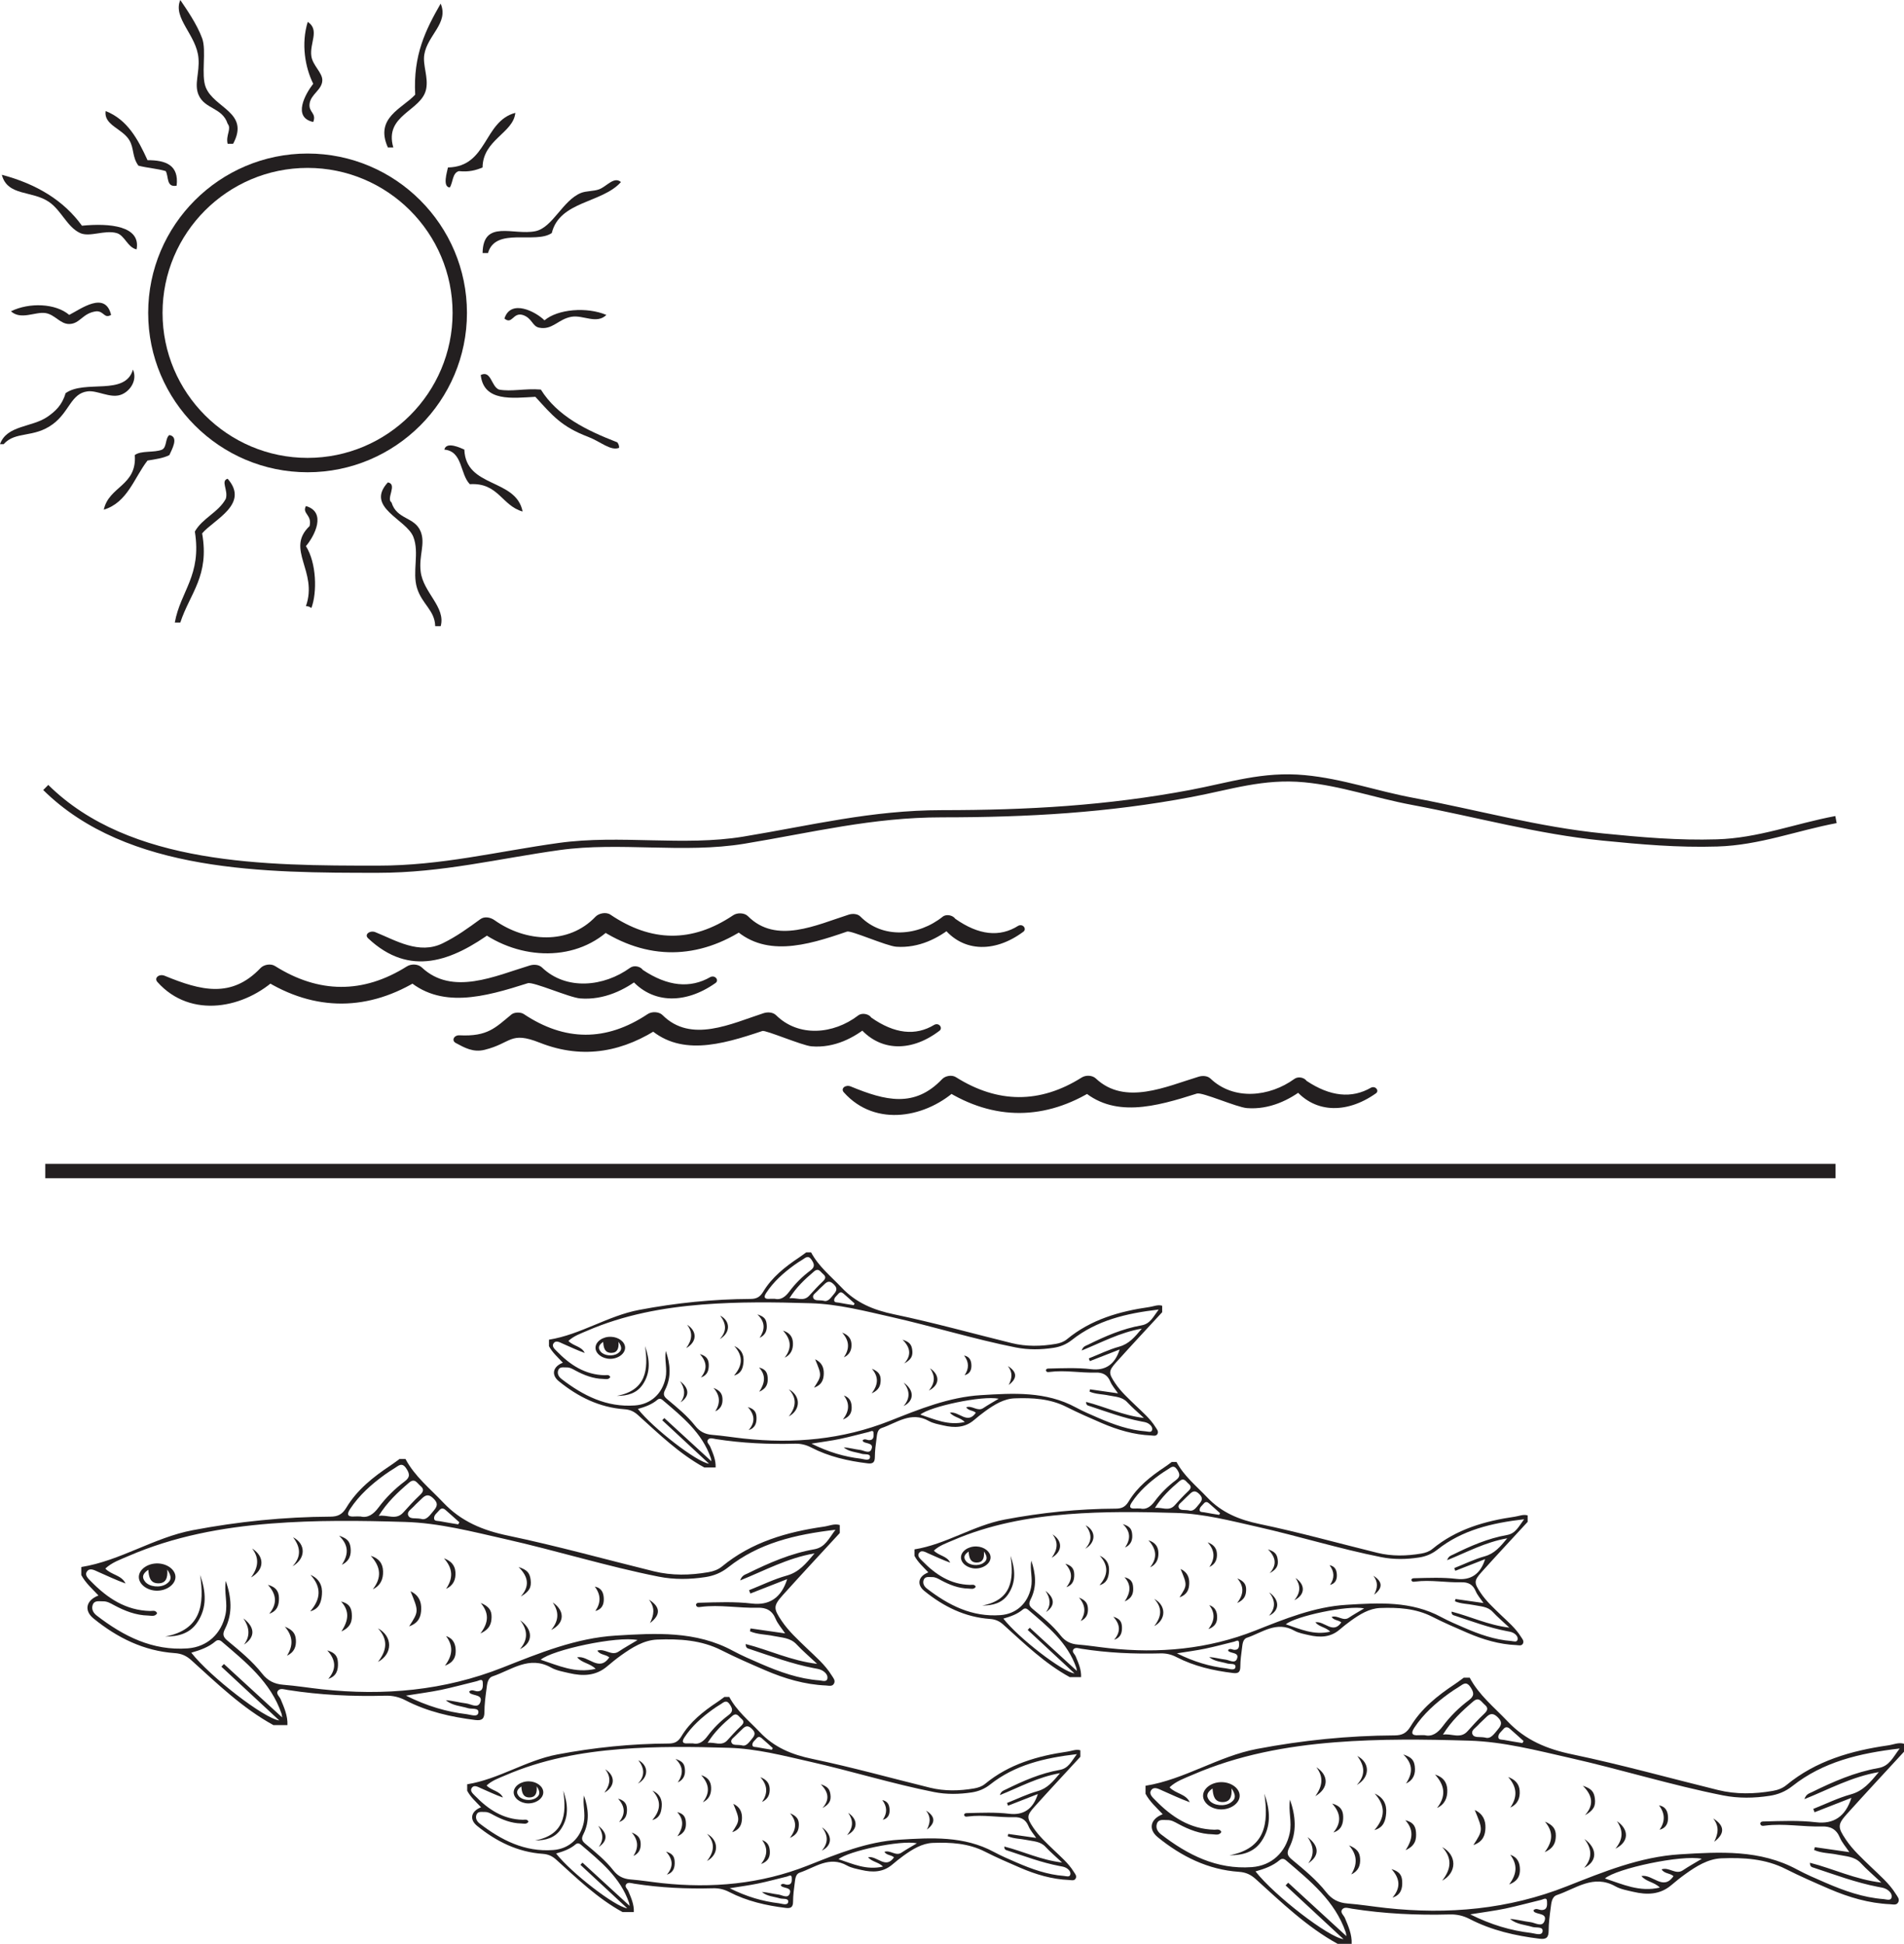<?xml version="1.0" encoding="UTF-8"?>
<svg xmlns="http://www.w3.org/2000/svg" xmlns:xlink="http://www.w3.org/1999/xlink" width="264.97pt" height="270.566pt" viewBox="0 0 264.97 270.566" version="1.1">
<defs>
<clipPath id="clip1">
  <path d="M 159 233 L 264.969 233 L 264.969 270.566 L 159 270.566 Z M 159 233 "/>
</clipPath>
</defs>
<g id="surface1">
<path style=" stroke:none;fill-rule:evenodd;fill:rgb(13.73%,12.16%,12.549%);fill-opacity:1;" d="M 107.418 243.551 C 107.465 243.473 107.504 243.395 107.547 243.32 C 107.023 242.852 106.512 242.379 105.98 241.922 C 105.75 241.727 105.5 241.703 105.293 241.961 C 105.062 242.25 104.688 242.488 104.703 242.879 C 104.719 243.211 105.105 243.148 105.344 243.195 C 106.031 243.332 106.727 243.434 107.418 243.551 M 103.227 242.934 C 103.852 243.137 104.223 242.531 104.691 241.973 C 105.16 241.414 105.098 241.078 104.586 240.594 C 104.047 240.082 103.691 240.281 103.281 240.695 C 102.996 240.984 102.68 241.246 102.406 241.547 C 102.145 241.844 101.633 242.109 101.785 242.523 C 101.973 243.012 102.559 242.805 103.227 242.934 M 98.477 242.598 C 99.406 242.43 100.422 243.133 101.234 242.219 C 101.828 241.555 102.434 240.891 103.082 240.281 C 103.484 239.906 103.645 239.613 103.152 239.211 C 102.777 238.902 102.535 238.309 101.887 238.863 C 100.613 239.949 99.398 241.09 98.477 242.598 M 101.543 262.824 C 103.938 264.016 106.113 264.645 108.395 264.918 C 108.832 264.973 109.602 265.281 109.688 264.746 C 109.777 264.156 108.945 264.363 108.539 264.238 C 107.691 263.98 106.762 263.965 106.027 263.344 C 106.812 263.391 107.555 263.609 108.309 263.699 C 108.844 263.762 109.621 264.309 109.898 263.59 C 110.23 262.719 109.215 262.852 108.77 262.562 C 108.715 262.531 108.695 262.445 108.652 262.371 C 108.949 262.055 109.27 262.34 109.574 262.34 C 110.27 262.336 110.191 261.738 110.184 261.359 C 110.168 260.844 109.762 261.137 109.52 261.199 C 108.172 261.52 106.84 261.895 105.484 262.172 C 104.289 262.422 103.07 262.578 101.543 262.824 M 96.43 242.664 C 97.258 242.863 97.887 242.418 98.457 241.652 C 99.285 240.539 100.281 239.555 101.395 238.723 C 102.043 238.238 101.969 237.848 101.562 237.242 C 101.078 236.52 100.691 236.969 100.27 237.227 C 99.887 237.461 99.504 237.703 99.145 237.969 C 97.648 239.055 96.281 240.266 95.254 241.824 C 94.867 242.41 94.949 242.719 95.719 242.664 C 95.902 242.652 96.094 242.664 96.43 242.664 M 123.074 257.758 C 123.93 257.469 124.656 258.414 125.465 257.867 C 126.133 257.418 126.84 257.031 127.602 256.57 C 125.32 256.09 117.988 257.668 116.699 258.785 C 118.684 259.434 120.574 260.348 122.883 259.809 C 122.23 259.16 121.367 259.176 120.801 258.508 C 122.07 258.277 123.25 260.23 124.414 258.523 C 123.996 258.156 123.402 258.27 123.074 257.758 M 80.773 259.566 C 80.871 259.465 80.969 259.363 81.062 259.262 C 83.207 261.23 85.352 263.195 87.617 265.277 C 87.57 264.992 87.566 264.922 87.543 264.855 C 86.328 261.297 83.523 259.059 80.816 256.742 C 80.59 256.551 80.344 256.516 80.102 256.719 C 79.328 257.379 78.383 257.707 77.391 257.992 C 79.527 260.719 85.621 265.414 87.285 265.617 C 85.086 263.574 82.93 261.57 80.773 259.566 M 81.27 249.918 C 81.895 251.723 82.082 253.543 81.188 255.305 C 80.887 255.895 80.949 256.207 81.445 256.625 C 82.824 257.777 84.234 258.914 85.355 260.34 C 85.98 261.137 86.727 261.52 87.734 261.602 C 89.191 261.715 90.637 261.953 92.09 262.113 C 99.055 262.867 105.859 262.258 112.426 259.664 C 116.539 258.035 120.66 256.344 125.145 256.07 C 129.633 255.793 134.152 255.52 138.336 257.785 C 139.355 258.336 140.434 258.793 141.496 259.254 C 143.605 260.168 145.754 260.938 148.066 261.113 C 148.367 261.133 148.859 261.332 148.953 260.914 C 149.039 260.504 148.68 260.145 148.301 259.957 C 148.039 259.824 147.727 259.789 147.434 259.73 C 144.957 259.258 142.602 258.371 140.219 257.582 C 140.031 257.52 139.75 257.496 139.766 257.02 C 142.391 257.688 144.844 258.895 147.801 259.246 C 146.895 258.395 146.148 257.766 145.492 257.059 C 144.773 256.285 143.812 256.305 142.91 256.113 C 142.02 255.926 141.074 255.949 140.238 255.582 C 140.262 255.477 140.285 255.371 140.312 255.266 C 141.586 255.445 142.863 255.629 144.199 255.82 C 143.812 255.238 143.367 254.75 143.129 254.18 C 142.734 253.238 142.074 252.906 141.109 252.934 C 138.973 252.992 136.844 252.562 134.703 252.84 C 134.512 252.863 134.238 252.934 134.168 252.605 C 134.23 252.359 134.441 252.375 134.613 252.367 C 136.566 252.32 138.52 252.23 140.461 252.461 C 142.414 252.695 143.766 251.824 144.43 249.715 C 142.992 250.277 141.641 250.805 140.285 251.336 C 140.238 251.211 140.188 251.082 140.141 250.957 C 141.547 250.402 142.922 249.723 144.371 249.32 C 145.754 248.938 146.527 247.992 147.516 246.812 C 144.434 247.348 141.914 248.75 139.145 249.863 C 139.34 249.273 139.707 249.211 139.988 249.07 C 142.383 247.887 144.82 246.82 147.473 246.355 C 148.703 246.141 149.102 245.16 149.859 244.16 C 145.32 244.691 141.234 245.66 137.785 248.395 C 137.02 249 136.176 249.344 135.238 249.488 C 133.484 249.75 131.73 249.785 129.98 249.438 C 124.164 248.281 118.5 246.516 112.723 245.211 C 108.992 244.367 105.273 243.395 101.438 243.281 C 96.414 243.125 91.383 243.066 86.363 243.461 C 80.836 243.895 75.438 244.898 70.32 247.117 C 69.422 247.504 68.465 247.824 67.719 248.527 C 68.414 249.262 69.547 249.254 69.992 250.203 C 68.934 249.828 67.941 249.344 66.926 248.906 C 66.527 248.73 66.004 248.406 65.68 248.82 C 65.328 249.262 65.816 249.668 66.109 249.965 C 67.938 251.844 70.016 253.242 72.762 253.297 C 73.031 253.305 73.371 253.164 73.547 253.559 C 73.293 253.973 72.879 253.82 72.543 253.812 C 71.16 253.785 69.906 253.293 68.707 252.652 C 68.305 252.434 67.922 252.195 67.449 252.211 C 67.02 252.227 66.477 252.07 66.293 252.633 C 66.137 253.105 66.375 253.527 66.754 253.82 C 69.77 256.137 73.023 257.797 76.98 257.508 C 79.203 257.348 80.781 255.852 81.238 253.684 C 81.508 252.402 81.059 251.172 81.27 249.918 M 86.629 266.141 C 83.148 264.23 80.32 261.484 77.41 258.852 C 76.852 258.352 76.305 258.094 75.531 258.039 C 72.051 257.797 69.062 256.312 66.395 254.145 C 65.293 253.25 65.539 252.102 66.949 251.555 C 66.25 250.809 65.488 250.145 65.016 249.254 L 65.016 248.355 C 69.414 247.648 73.168 245.043 77.555 244.207 C 82.688 243.234 87.836 242.707 93.043 242.684 C 93.895 242.68 94.379 242.426 94.828 241.68 C 96.047 239.652 97.871 238.207 99.82 236.914 C 100.16 236.688 100.484 236.438 100.816 236.195 L 101.488 236.195 C 102.531 238.16 104.25 239.527 105.742 241.102 C 107.762 243.234 110.191 244.23 113.051 244.824 C 118.547 245.973 123.969 247.488 129.426 248.832 C 131.457 249.332 133.512 249.285 135.562 248.934 C 136.125 248.836 136.66 248.656 137.102 248.289 C 140.438 245.539 144.406 244.406 148.574 243.805 C 149.16 243.723 149.734 243.441 150.348 243.625 L 150.348 244.527 C 148.219 246.844 146.066 249.145 143.961 251.488 C 142.852 252.723 142.875 253.012 143.809 254.41 C 144.59 255.574 145.617 256.504 146.617 257.473 C 147.613 258.434 148.684 259.332 149.426 260.531 C 149.602 260.809 149.879 261.094 149.707 261.449 C 149.516 261.836 149.109 261.695 148.797 261.68 C 146.402 261.582 144.145 260.91 141.965 259.969 C 140.312 259.258 138.656 258.539 137.055 257.723 C 134.758 256.559 132.289 256.422 129.82 256.516 C 128.305 256.574 126.98 257.406 125.746 258.289 C 125.199 258.68 124.676 259.109 124.16 259.543 C 122.883 260.625 121.422 260.641 119.906 260.289 C 119.215 260.129 118.477 260.004 117.871 259.664 C 115.402 258.281 113.418 259.938 111.297 260.652 C 110.707 260.848 110.672 261.555 110.598 262.102 C 110.48 262.957 110.371 263.82 110.367 264.676 C 110.363 265.438 110.09 265.656 109.352 265.566 C 106.617 265.23 103.957 264.629 101.492 263.355 C 100.773 262.98 100.047 262.809 99.234 262.832 C 95.555 262.93 91.887 262.762 88.246 262.188 C 87.887 262.133 87.426 261.949 87.168 262.242 C 86.852 262.602 87.316 262.914 87.445 263.234 C 87.836 264.168 88.254 265.094 88.207 266.141 Z M 86.629 266.141 "/>
<path style=" stroke:none;fill-rule:evenodd;fill:rgb(13.73%,12.16%,12.549%);fill-opacity:1;" d="M 72.555 248.66 C 71.957 249.07 71.766 249.477 72.199 250.008 C 72.68 250.594 73.887 250.715 74.578 250.266 C 75.152 249.887 75.238 249.434 74.684 248.645 C 74.77 249.633 74.496 250.188 73.68 250.188 C 72.766 250.188 72.609 249.469 72.555 248.66 M 73.492 251.016 C 72.398 250.996 71.473 250.277 71.488 249.457 C 71.508 248.605 72.516 247.906 73.652 247.949 C 74.715 247.988 75.586 248.66 75.605 249.445 C 75.633 250.293 74.637 251.031 73.492 251.016 "/>
<path style=" stroke:none;fill-rule:evenodd;fill:rgb(13.73%,12.16%,12.549%);fill-opacity:1;" d="M 74.453 256.176 C 78.52 255.406 78.875 252.586 78.383 249.242 C 79.051 251.117 79.188 252.918 78.066 254.586 C 77.238 255.824 75.949 256.176 74.453 256.176 "/>
<path style=" stroke:none;fill-rule:evenodd;fill:rgb(13.73%,12.16%,12.549%);fill-opacity:1;" d="M 98.391 255.254 C 100.066 256.145 100.07 258.133 98.387 259.035 C 99.387 257.766 99.57 256.512 98.391 255.254 "/>
<path style=" stroke:none;fill-rule:evenodd;fill:rgb(13.73%,12.16%,12.549%);fill-opacity:1;" d="M 101.898 255.027 C 102.988 253.344 102.988 253.344 102.055 251.082 C 102.992 251.512 103.281 252.262 103.258 253.09 C 103.234 253.855 103.035 254.633 101.898 255.027 "/>
<path style=" stroke:none;fill-rule:evenodd;fill:rgb(13.73%,12.16%,12.549%);fill-opacity:1;" d="M 90.797 249.234 C 91.801 249.676 92.172 250.461 92.086 251.445 C 92.02 252.262 91.82 253.051 90.77 253.34 C 91.965 251.965 92.07 250.621 90.797 249.234 "/>
<path style=" stroke:none;fill-rule:evenodd;fill:rgb(13.73%,12.16%,12.549%);fill-opacity:1;" d="M 97.809 250.855 C 98.812 249.574 98.75 248.363 97.578 247.09 C 98.496 247.371 98.941 247.945 98.965 248.828 C 98.992 249.707 98.691 250.445 97.809 250.855 "/>
<path style=" stroke:none;fill-rule:evenodd;fill:rgb(13.73%,12.16%,12.549%);fill-opacity:1;" d="M 86.156 253.613 C 87.07 252.5 87 251.441 86.008 250.355 C 86.859 250.59 87.234 251.031 87.254 251.828 C 87.27 252.605 87.074 253.309 86.156 253.613 "/>
<path style=" stroke:none;fill-rule:evenodd;fill:rgb(13.73%,12.16%,12.549%);fill-opacity:1;" d="M 94.273 255.602 C 95.102 254.348 95.211 253.289 94.242 252.23 C 95.043 252.43 95.387 252.812 95.449 253.586 C 95.508 254.371 95.383 255.102 94.273 255.602 "/>
<path style=" stroke:none;fill-rule:evenodd;fill:rgb(13.73%,12.16%,12.549%);fill-opacity:1;" d="M 88.156 258.328 C 88.855 257.215 88.871 256.164 87.91 255.062 C 88.77 255.41 89.105 255.816 89.156 256.527 C 89.211 257.312 88.965 257.961 88.156 258.328 "/>
<path style=" stroke:none;fill-rule:evenodd;fill:rgb(13.73%,12.16%,12.549%);fill-opacity:1;" d="M 106.051 250.809 C 106.855 249.641 106.859 248.527 105.816 247.371 C 106.633 247.672 107.055 248.172 107.109 248.91 C 107.164 249.727 106.906 250.418 106.051 250.809 "/>
<path style=" stroke:none;fill-rule:evenodd;fill:rgb(13.73%,12.16%,12.549%);fill-opacity:1;" d="M 114.387 254.34 C 115.875 255.387 115.863 256.871 114.367 257.59 C 115.312 256.496 115.238 255.422 114.387 254.34 "/>
<path style=" stroke:none;fill-rule:evenodd;fill:rgb(13.73%,12.16%,12.549%);fill-opacity:1;" d="M 88.84 245.004 C 90.285 245.746 90.309 247.398 88.781 248.266 C 89.812 247.156 89.664 246.09 88.84 245.004 "/>
<path style=" stroke:none;fill-rule:evenodd;fill:rgb(13.73%,12.16%,12.549%);fill-opacity:1;" d="M 84.23 246.27 C 85.648 247.16 85.648 248.641 84.113 249.523 C 84.973 248.348 85.039 247.316 84.23 246.27 "/>
<path style=" stroke:none;fill-rule:evenodd;fill:rgb(13.73%,12.16%,12.549%);fill-opacity:1;" d="M 114.453 251.668 C 115.461 250.547 115.359 249.484 114.215 248.352 C 115.18 248.668 115.469 249.023 115.566 249.777 C 115.68 250.621 115.434 251.125 114.453 251.668 "/>
<path style=" stroke:none;fill-rule:evenodd;fill:rgb(13.73%,12.16%,12.549%);fill-opacity:1;" d="M 122.852 253.301 C 123.488 252.367 123.48 251.477 122.781 250.555 C 123.59 250.715 123.766 251.293 123.797 251.859 C 123.832 252.488 123.648 253.094 122.852 253.301 "/>
<path style=" stroke:none;fill-rule:evenodd;fill:rgb(13.73%,12.16%,12.549%);fill-opacity:1;" d="M 109.922 255.824 C 110.902 254.539 110.871 253.488 109.953 252.395 C 110.832 252.758 111.188 253.207 111.172 253.984 C 111.16 254.684 110.996 255.348 109.922 255.824 "/>
<path style=" stroke:none;fill-rule:evenodd;fill:rgb(13.73%,12.16%,12.549%);fill-opacity:1;" d="M 118.047 252.34 C 119.445 253.27 119.418 254.676 117.879 255.434 C 118.797 254.328 118.742 253.344 118.047 252.34 "/>
<path style=" stroke:none;fill-rule:evenodd;fill:rgb(13.73%,12.16%,12.549%);fill-opacity:1;" d="M 105.922 259.457 C 106.852 258.234 106.852 257.184 106.055 256.121 C 106.922 256.414 107.129 257.086 107.137 257.781 C 107.145 258.441 106.938 259.074 105.922 259.457 "/>
<path style=" stroke:none;fill-rule:evenodd;fill:rgb(13.73%,12.16%,12.549%);fill-opacity:1;" d="M 94.324 248.098 C 95.055 246.992 95.176 245.941 94.012 244.832 C 94.926 245.133 95.219 245.453 95.305 246.164 C 95.406 246.984 95.195 247.688 94.324 248.098 "/>
<path style=" stroke:none;fill-rule:evenodd;fill:rgb(13.73%,12.16%,12.549%);fill-opacity:1;" d="M 92.801 260.938 C 93.734 259.852 93.676 258.812 92.688 257.73 C 93.531 257.984 93.855 258.355 93.891 259.121 C 93.926 259.918 93.75 260.637 92.801 260.938 "/>
<path style=" stroke:none;fill-rule:evenodd;fill:rgb(13.73%,12.16%,12.549%);fill-opacity:1;" d="M 83.254 254.133 C 84.582 255.141 84.602 256.234 83.324 257.078 C 84.074 256.066 83.906 255.098 83.254 254.133 "/>
<path style=" stroke:none;fill-rule:evenodd;fill:rgb(13.73%,12.16%,12.549%);fill-opacity:1;" d="M 128.883 252.027 C 130.191 252.844 130.215 253.738 128.996 254.656 C 129.449 253.727 129.586 252.941 128.883 252.027 "/>
<path style=" stroke:none;fill-rule:evenodd;fill:rgb(13.73%,12.16%,12.549%);fill-opacity:1;" d="M 63.766 212.176 C 63.82 212.078 63.871 211.984 63.926 211.887 C 63.277 211.309 62.641 210.727 61.984 210.16 C 61.703 209.918 61.395 209.891 61.137 210.211 C 60.848 210.566 60.383 210.863 60.406 211.348 C 60.422 211.758 60.906 211.68 61.199 211.738 C 62.051 211.906 62.91 212.031 63.766 212.176 M 58.582 211.41 C 59.355 211.664 59.812 210.91 60.395 210.223 C 60.973 209.535 60.895 209.121 60.262 208.52 C 59.594 207.887 59.156 208.129 58.648 208.641 C 58.293 209 57.902 209.324 57.566 209.699 C 57.242 210.062 56.609 210.391 56.801 210.906 C 57.027 211.508 57.754 211.254 58.582 211.41 M 52.703 211 C 53.855 210.789 55.109 211.656 56.117 210.531 C 56.855 209.707 57.598 208.887 58.402 208.133 C 58.898 207.668 59.094 207.305 58.492 206.809 C 58.027 206.422 57.727 205.691 56.922 206.375 C 55.348 207.723 53.844 209.129 52.703 211 M 56.496 236.016 C 59.457 237.488 62.152 238.27 64.969 238.605 C 65.516 238.672 66.465 239.055 66.57 238.395 C 66.684 237.668 65.656 237.922 65.152 237.77 C 64.102 237.445 62.953 237.43 62.047 236.656 C 63.012 236.715 63.93 236.988 64.867 237.098 C 65.527 237.176 66.492 237.852 66.832 236.961 C 67.242 235.887 65.984 236.051 65.434 235.695 C 65.371 235.652 65.344 235.551 65.289 235.457 C 65.66 235.07 66.051 235.414 66.43 235.414 C 67.293 235.414 67.199 234.672 67.188 234.203 C 67.168 233.57 66.664 233.934 66.363 234.004 C 64.699 234.402 63.047 234.863 61.375 235.215 C 59.895 235.52 58.391 235.711 56.496 236.016 M 50.172 211.078 C 51.191 211.324 51.973 210.777 52.68 209.828 C 53.707 208.449 54.938 207.234 56.312 206.203 C 57.117 205.602 57.023 205.121 56.523 204.375 C 55.922 203.477 55.445 204.035 54.918 204.355 C 54.445 204.645 53.977 204.945 53.527 205.273 C 51.68 206.613 49.988 208.113 48.719 210.043 C 48.242 210.766 48.34 211.148 49.289 211.082 C 49.52 211.062 49.754 211.078 50.172 211.078 M 83.129 229.754 C 84.188 229.391 85.086 230.559 86.086 229.887 C 86.914 229.332 87.789 228.852 88.727 228.281 C 85.91 227.688 76.84 229.641 75.246 231.02 C 77.699 231.82 80.039 232.953 82.891 232.289 C 82.086 231.488 81.023 231.508 80.316 230.68 C 81.887 230.391 83.348 232.805 84.789 230.695 C 84.273 230.242 83.539 230.387 83.129 229.754 M 30.809 231.988 C 30.926 231.863 31.047 231.738 31.164 231.613 C 33.816 234.043 36.469 236.477 39.27 239.051 C 39.211 238.703 39.211 238.613 39.18 238.531 C 37.676 234.129 34.211 231.359 30.859 228.492 C 30.578 228.258 30.273 228.211 29.977 228.465 C 29.02 229.281 27.848 229.691 26.621 230.039 C 29.266 233.414 36.801 239.223 38.863 239.469 C 36.145 236.945 33.477 234.465 30.809 231.988 M 31.422 220.051 C 32.191 222.285 32.426 224.535 31.32 226.715 C 30.949 227.445 31.023 227.832 31.637 228.348 C 33.344 229.773 35.09 231.18 36.473 232.945 C 37.246 233.93 38.172 234.406 39.414 234.504 C 41.219 234.645 43.004 234.938 44.801 235.133 C 53.422 236.07 61.832 235.32 69.957 232.105 C 75.051 230.094 80.145 228 85.688 227.66 C 91.242 227.32 96.836 226.98 102.008 229.785 C 103.27 230.465 104.602 231.031 105.918 231.602 C 108.527 232.73 111.184 233.684 114.043 233.895 C 114.418 233.926 115.027 234.172 115.141 233.656 C 115.25 233.145 114.805 232.703 114.332 232.469 C 114.012 232.305 113.625 232.262 113.262 232.191 C 110.199 231.602 107.285 230.512 104.336 229.535 C 104.105 229.457 103.758 229.43 103.777 228.836 C 107.027 229.66 110.059 231.156 113.715 231.594 C 112.594 230.535 111.672 229.762 110.859 228.887 C 109.973 227.93 108.781 227.953 107.664 227.715 C 106.566 227.48 105.398 227.516 104.363 227.059 C 104.391 226.926 104.422 226.797 104.449 226.664 C 106.031 226.895 107.609 227.117 109.262 227.355 C 108.781 226.633 108.234 226.031 107.938 225.324 C 107.453 224.156 106.633 223.746 105.438 223.781 C 102.797 223.855 100.164 223.324 97.52 223.668 C 97.273 223.695 96.941 223.781 96.852 223.375 C 96.926 223.07 97.191 223.09 97.406 223.086 C 99.82 223.023 102.234 222.914 104.637 223.199 C 107.055 223.484 108.727 222.414 109.547 219.801 C 107.773 220.496 106.094 221.152 104.422 221.805 C 104.359 221.652 104.301 221.496 104.242 221.34 C 105.984 220.652 107.684 219.809 109.477 219.312 C 111.184 218.84 112.145 217.668 113.359 216.215 C 109.551 216.875 106.434 218.605 103.008 219.98 C 103.246 219.254 103.703 219.176 104.055 219.004 C 107.016 217.543 110.031 216.223 113.312 215.648 C 114.832 215.383 115.328 214.168 116.266 212.93 C 110.652 213.586 105.594 214.789 101.328 218.164 C 100.379 218.918 99.332 219.34 98.176 219.516 C 96.008 219.848 93.836 219.887 91.672 219.457 C 84.48 218.031 77.473 215.84 70.328 214.23 C 65.715 213.188 61.109 211.98 56.367 211.84 C 50.152 211.652 43.93 211.574 37.719 212.062 C 30.883 212.602 24.207 213.84 17.875 216.586 C 16.766 217.07 15.582 217.461 14.656 218.332 C 15.52 219.242 16.918 219.23 17.469 220.406 C 16.164 219.938 14.93 219.344 13.676 218.797 C 13.188 218.586 12.539 218.18 12.133 218.695 C 11.699 219.242 12.305 219.742 12.664 220.113 C 14.926 222.434 17.496 224.16 20.898 224.234 C 21.227 224.242 21.652 224.066 21.867 224.555 C 21.555 225.07 21.043 224.879 20.625 224.871 C 18.914 224.836 17.363 224.227 15.879 223.43 C 15.383 223.164 14.91 222.871 14.328 222.891 C 13.789 222.906 13.125 222.711 12.895 223.41 C 12.699 223.996 12.996 224.516 13.465 224.875 C 17.191 227.746 21.223 229.797 26.113 229.441 C 28.867 229.238 30.816 227.395 31.383 224.707 C 31.715 223.121 31.16 221.602 31.422 220.051 M 38.051 240.121 C 33.742 237.754 30.246 234.359 26.645 231.105 C 25.957 230.48 25.277 230.164 24.324 230.098 C 20.016 229.801 16.32 227.961 13.02 225.281 C 11.66 224.176 11.961 222.75 13.703 222.078 C 12.84 221.156 11.902 220.332 11.312 219.234 L 11.312 218.117 C 16.754 217.242 21.402 214.02 26.828 212.988 C 33.172 211.785 39.543 211.137 45.984 211.105 C 47.035 211.098 47.633 210.785 48.191 209.863 C 49.699 207.352 51.957 205.566 54.367 203.965 C 54.789 203.688 55.188 203.375 55.598 203.078 L 56.43 203.078 C 57.719 205.508 59.848 207.195 61.691 209.145 C 64.188 211.785 67.199 213.02 70.73 213.754 C 77.531 215.176 84.238 217.051 90.988 218.711 C 93.5 219.328 96.039 219.273 98.578 218.836 C 99.277 218.715 99.938 218.488 100.484 218.035 C 104.609 214.633 109.516 213.234 114.676 212.492 C 115.398 212.391 116.105 212.039 116.867 212.27 L 116.867 213.383 C 114.23 216.25 111.574 219.098 108.969 221.992 C 107.59 223.527 107.621 223.883 108.781 225.613 C 109.746 227.051 111.02 228.199 112.254 229.395 C 113.484 230.586 114.809 231.695 115.727 233.18 C 115.941 233.527 116.289 233.879 116.074 234.316 C 115.84 234.797 115.332 234.621 114.949 234.605 C 111.988 234.477 109.195 233.648 106.496 232.488 C 104.453 231.605 102.406 230.715 100.422 229.711 C 97.582 228.266 94.531 228.098 91.477 228.215 C 89.598 228.285 87.961 229.32 86.438 230.406 C 85.758 230.891 85.109 231.422 84.473 231.961 C 82.895 233.297 81.086 233.32 79.211 232.883 C 78.355 232.684 77.441 232.531 76.691 232.109 C 73.641 230.398 71.188 232.449 68.562 233.328 C 67.832 233.574 67.789 234.445 67.699 235.125 C 67.555 236.184 67.418 237.246 67.414 238.309 C 67.406 239.25 67.07 239.52 66.156 239.41 C 62.773 238.992 59.484 238.25 56.438 236.672 C 55.547 236.207 54.648 236 53.641 236.027 C 49.09 236.148 44.555 235.938 40.051 235.23 C 39.609 235.164 39.035 234.938 38.715 235.297 C 38.324 235.738 38.898 236.129 39.062 236.52 C 39.543 237.68 40.059 238.82 40 240.121 Z M 38.051 240.121 "/>
<path style=" stroke:none;fill-rule:evenodd;fill:rgb(13.73%,12.16%,12.549%);fill-opacity:1;" d="M 20.641 218.496 C 19.898 219.004 19.664 219.504 20.203 220.164 C 20.793 220.891 22.285 221.039 23.141 220.48 C 23.855 220.012 23.957 219.453 23.273 218.473 C 23.379 219.699 23.039 220.387 22.035 220.387 C 20.898 220.383 20.707 219.496 20.641 218.496 M 21.801 221.41 C 20.449 221.387 19.301 220.496 19.324 219.48 C 19.344 218.43 20.59 217.562 22 217.617 C 23.309 217.668 24.391 218.496 24.418 219.465 C 24.445 220.516 23.215 221.43 21.801 221.41 "/>
<path style=" stroke:none;fill-rule:evenodd;fill:rgb(13.73%,12.16%,12.549%);fill-opacity:1;" d="M 22.988 227.797 C 28.02 226.84 28.457 223.352 27.848 219.215 C 28.676 221.535 28.84 223.762 27.457 225.824 C 26.434 227.359 24.84 227.797 22.988 227.797 "/>
<path style=" stroke:none;fill-rule:evenodd;fill:rgb(13.73%,12.16%,12.549%);fill-opacity:1;" d="M 52.598 226.652 C 54.672 227.758 54.676 230.215 52.594 231.328 C 53.832 229.758 54.059 228.207 52.598 226.652 "/>
<path style=" stroke:none;fill-rule:evenodd;fill:rgb(13.73%,12.16%,12.549%);fill-opacity:1;" d="M 56.938 226.375 C 58.285 224.289 58.285 224.289 57.133 221.492 C 58.289 222.023 58.648 222.949 58.617 223.973 C 58.59 224.926 58.344 225.883 56.938 226.375 "/>
<path style=" stroke:none;fill-rule:evenodd;fill:rgb(13.73%,12.16%,12.549%);fill-opacity:1;" d="M 43.207 219.207 C 44.445 219.75 44.906 220.723 44.801 221.941 C 44.715 222.953 44.473 223.926 43.168 224.285 C 44.648 222.586 44.781 220.922 43.207 219.207 "/>
<path style=" stroke:none;fill-rule:evenodd;fill:rgb(13.73%,12.16%,12.549%);fill-opacity:1;" d="M 51.883 221.211 C 53.121 219.629 53.043 218.129 51.594 216.555 C 52.727 216.902 53.277 217.613 53.309 218.703 C 53.344 219.789 52.969 220.707 51.883 221.211 "/>
<path style=" stroke:none;fill-rule:evenodd;fill:rgb(13.73%,12.16%,12.549%);fill-opacity:1;" d="M 37.469 224.621 C 38.598 223.25 38.512 221.938 37.281 220.594 C 38.336 220.883 38.801 221.43 38.82 222.414 C 38.84 223.379 38.602 224.246 37.469 224.621 "/>
<path style=" stroke:none;fill-rule:evenodd;fill:rgb(13.73%,12.16%,12.549%);fill-opacity:1;" d="M 47.508 227.082 C 48.531 225.531 48.664 224.223 47.465 222.914 C 48.457 223.16 48.883 223.637 48.957 224.586 C 49.031 225.562 48.879 226.465 47.508 227.082 "/>
<path style=" stroke:none;fill-rule:evenodd;fill:rgb(13.73%,12.16%,12.549%);fill-opacity:1;" d="M 39.938 230.457 C 40.801 229.078 40.824 227.781 39.633 226.414 C 40.699 226.848 41.113 227.352 41.176 228.23 C 41.246 229.199 40.938 230 39.938 230.457 "/>
<path style=" stroke:none;fill-rule:evenodd;fill:rgb(13.73%,12.16%,12.549%);fill-opacity:1;" d="M 62.074 221.156 C 63.066 219.707 63.07 218.336 61.781 216.902 C 62.793 217.273 63.316 217.895 63.379 218.805 C 63.453 219.812 63.129 220.672 62.074 221.156 "/>
<path style=" stroke:none;fill-rule:evenodd;fill:rgb(13.73%,12.16%,12.549%);fill-opacity:1;" d="M 72.383 225.523 C 74.227 226.82 74.211 228.656 72.359 229.543 C 73.527 228.191 73.438 226.859 72.383 225.523 "/>
<path style=" stroke:none;fill-rule:evenodd;fill:rgb(13.73%,12.16%,12.549%);fill-opacity:1;" d="M 40.785 213.973 C 42.574 214.891 42.598 216.934 40.715 218.008 C 41.988 216.637 41.805 215.316 40.785 213.973 "/>
<path style=" stroke:none;fill-rule:evenodd;fill:rgb(13.73%,12.16%,12.549%);fill-opacity:1;" d="M 35.086 215.539 C 36.84 216.645 36.84 218.473 34.938 219.566 C 36 218.109 36.082 216.832 35.086 215.539 "/>
<path style=" stroke:none;fill-rule:evenodd;fill:rgb(13.73%,12.16%,12.549%);fill-opacity:1;" d="M 72.469 222.219 C 73.711 220.832 73.59 219.516 72.168 218.117 C 73.363 218.504 73.723 218.941 73.844 219.879 C 73.984 220.922 73.676 221.543 72.469 222.219 "/>
<path style=" stroke:none;fill-rule:evenodd;fill:rgb(13.73%,12.16%,12.549%);fill-opacity:1;" d="M 82.855 224.234 C 83.641 223.082 83.633 221.98 82.77 220.84 C 83.77 221.039 83.988 221.758 84.023 222.453 C 84.066 223.23 83.84 223.98 82.855 224.234 "/>
<path style=" stroke:none;fill-rule:evenodd;fill:rgb(13.73%,12.16%,12.549%);fill-opacity:1;" d="M 66.859 227.359 C 68.074 225.77 68.035 224.469 66.898 223.117 C 67.992 223.562 68.43 224.121 68.41 225.082 C 68.391 225.945 68.191 226.766 66.859 227.359 "/>
<path style=" stroke:none;fill-rule:evenodd;fill:rgb(13.73%,12.16%,12.549%);fill-opacity:1;" d="M 76.914 223.047 C 78.637 224.195 78.609 225.938 76.707 226.875 C 77.84 225.508 77.773 224.293 76.914 223.047 "/>
<path style=" stroke:none;fill-rule:evenodd;fill:rgb(13.73%,12.16%,12.549%);fill-opacity:1;" d="M 61.914 231.852 C 63.062 230.34 63.062 229.039 62.074 227.727 C 63.152 228.09 63.41 228.918 63.418 229.777 C 63.426 230.598 63.172 231.379 61.914 231.852 "/>
<path style=" stroke:none;fill-rule:evenodd;fill:rgb(13.73%,12.16%,12.549%);fill-opacity:1;" d="M 47.57 217.801 C 48.473 216.434 48.617 215.133 47.184 213.758 C 48.312 214.133 48.676 214.531 48.785 215.41 C 48.906 216.422 48.645 217.293 47.57 217.801 "/>
<path style=" stroke:none;fill-rule:evenodd;fill:rgb(13.73%,12.16%,12.549%);fill-opacity:1;" d="M 45.684 233.684 C 46.836 232.34 46.766 231.059 45.543 229.719 C 46.586 230.031 46.988 230.488 47.031 231.434 C 47.078 232.422 46.859 233.312 45.684 233.684 "/>
<path style=" stroke:none;fill-rule:evenodd;fill:rgb(13.73%,12.16%,12.549%);fill-opacity:1;" d="M 33.875 225.266 C 35.516 226.512 35.539 227.863 33.961 228.91 C 34.891 227.656 34.68 226.461 33.875 225.266 "/>
<path style=" stroke:none;fill-rule:evenodd;fill:rgb(13.73%,12.16%,12.549%);fill-opacity:1;" d="M 90.316 222.66 C 91.934 223.672 91.965 224.777 90.457 225.914 C 91.016 224.766 91.188 223.793 90.316 222.66 "/>
<path style="fill:none;stroke-width:1;stroke-linecap:butt;stroke-linejoin:miter;stroke:rgb(13.73%,12.16%,12.549%);stroke-opacity:1;stroke-miterlimit:4;" d="M -0.002 0.001 C -5.588 -1.046 -10.709 -3.074 -16.553 -3.249 C -21.975 -3.417 -27.178 -2.953 -32.424 -2.429 C -41.494 -1.527 -49.92 0.848 -58.9 2.532 C -64.146 3.512 -68.756 5.196 -73.951 5.688 C -79.725 6.239 -84.353 4.653 -89.81 3.626 C -101.377 1.45 -112.447 0.813 -124.396 0.813 C -134.185 0.813 -142.596 -1.32 -152.002 -2.867 C -160.385 -4.246 -169.24 -2.574 -177.678 -3.746 C -186.299 -4.945 -193.998 -6.91 -202.896 -6.91 C -218.439 -6.91 -237.615 -6.91 -249.139 4.469 " transform="matrix(1,0,0,-1,255.506,114.079)"/>
<path style=" stroke:none;fill-rule:nonzero;fill:rgb(13.73%,12.16%,12.549%);fill-opacity:1;" d="M 141.715 128.855 C 139.121 130.496 136.195 130.176 132.938 127.883 C 132.633 127.422 131.727 127.18 131.199 127.59 C 127.773 130.328 122.836 130.707 119.738 127.578 C 119.363 127.191 118.672 127.137 118.133 127.305 C 113.633 128.734 108.02 131.477 104.086 127.523 C 103.609 127.043 102.609 127.004 102.031 127.398 C 96.27 131.266 90.609 131.137 84.949 127.312 C 84.328 126.895 83.32 127.133 82.883 127.59 C 79.148 131.52 73.191 131.18 68.809 128.074 C 68.27 127.695 67.426 127.5 66.824 127.957 C 65.152 129.176 63.559 130.344 61.594 131.305 C 58.309 132.906 55.07 130.891 52.238 129.75 C 51.512 129.453 50.641 130.055 51.227 130.602 C 57.035 136.066 62.941 133.77 68.645 129.609 C 67.984 129.566 67.32 129.52 66.66 129.48 C 72.305 133.715 80.418 134.012 85.312 128.91 L 83.242 129.195 C 90.004 133.73 97.223 133.625 103.918 129.109 C 103.238 129.062 102.547 129.023 101.867 128.98 C 106.273 133.379 112.207 131.633 117.879 129.668 C 118.445 129.477 123.363 131.676 124.73 131.777 C 127.898 131.996 130.605 130.586 132.652 128.91 C 132.07 128.812 131.496 128.719 130.914 128.625 C 133.629 132.57 138.301 132.754 142.414 129.688 C 142.914 129.316 142.379 128.535 141.715 128.855 "/>
<path style=" stroke:none;fill-rule:nonzero;fill:rgb(13.73%,12.16%,12.549%);fill-opacity:1;" d="M 98.875 135.988 C 96.047 137.625 92.906 137.301 89.461 135.004 C 89.129 134.523 88.246 134.305 87.684 134.711 C 84.051 137.344 78.828 137.914 75.43 134.668 C 75.008 134.266 74.32 134.207 73.723 134.387 C 68.945 135.828 62.941 138.664 58.691 134.652 C 58.172 134.168 57.23 134.133 56.621 134.516 C 50.535 138.348 44.375 138.301 38.277 134.465 C 37.66 134.074 36.703 134.273 36.258 134.742 C 32.23 138.988 27.961 137.902 22.918 135.82 C 22.152 135.508 21.402 136.113 21.902 136.68 C 26.543 141.891 34.133 140.379 38.641 136.031 C 37.961 136.121 37.289 136.207 36.617 136.305 C 43.805 140.871 51.375 140.777 58.516 136.25 C 57.828 136.207 57.137 136.16 56.445 136.121 C 61.18 140.562 67.457 138.758 73.445 136.855 C 74.223 136.613 79.23 138.855 80.754 138.973 C 84.047 139.234 86.996 137.773 89.164 136.062 C 88.574 135.961 87.98 135.863 87.387 135.766 C 90.367 139.781 95.242 139.898 99.578 136.824 C 100.098 136.453 99.543 135.691 98.875 135.988 "/>
<path style=" stroke:none;fill-rule:nonzero;fill:rgb(13.73%,12.16%,12.549%);fill-opacity:1;" d="M 130.043 142.633 C 127.414 144.234 124.484 143.902 121.254 141.641 C 120.938 141.145 119.984 140.918 119.434 141.34 C 115.965 143.996 111.121 144.387 108.004 141.309 C 107.59 140.902 106.867 140.832 106.281 141.02 C 101.781 142.473 96.168 145.266 92.199 141.289 C 91.715 140.801 90.703 140.762 90.121 141.16 C 84.348 145.004 78.598 144.957 72.887 141.145 C 72.453 140.855 71.57 140.879 71.18 141.203 C 68.949 143.027 67.891 144.305 63.934 144.105 C 63.188 144.07 62.793 144.824 63.422 145.172 C 64.652 145.832 65.84 146.52 67.445 146.125 C 71.223 145.188 70.957 143.488 75.102 145.129 C 81.312 147.586 86.945 146.312 92.027 142.895 C 91.336 142.855 90.641 142.812 89.949 142.766 C 94.383 147.176 100.371 145.43 106.098 143.504 C 106.559 143.348 111.645 145.539 112.941 145.641 C 116.145 145.906 118.926 144.426 120.953 142.723 C 120.344 142.621 119.738 142.52 119.137 142.414 C 121.949 146.348 126.578 146.652 130.742 143.473 C 131.234 143.098 130.719 142.324 130.043 142.633 "/>
<path style=" stroke:none;fill-rule:nonzero;fill:rgb(13.73%,12.16%,12.549%);fill-opacity:1;" d="M 190.809 151.387 C 188.113 152.945 185.117 152.637 181.832 150.449 C 181.52 149.996 180.68 149.781 180.137 150.172 C 176.676 152.684 171.695 153.219 168.457 150.129 C 168.051 149.746 167.398 149.695 166.832 149.859 C 162.277 151.234 156.555 153.934 152.5 150.113 C 152.008 149.652 151.109 149.617 150.527 149.984 C 144.723 153.641 138.852 153.598 133.039 149.938 C 132.453 149.562 131.539 149.754 131.113 150.203 C 127.277 154.242 123.203 153.211 118.398 151.227 C 117.664 150.93 116.949 151.508 117.43 152.043 C 121.859 157.016 129.09 155.566 133.387 151.422 C 132.738 151.512 132.098 151.602 131.453 151.688 C 138.309 156.039 145.527 155.957 152.336 151.637 C 151.68 151.594 151.02 151.555 150.363 151.512 C 154.875 155.746 160.855 154.031 166.566 152.215 C 167.309 151.98 172.082 154.121 173.535 154.238 C 176.672 154.484 179.484 153.094 181.551 151.453 C 180.988 151.363 180.426 151.27 179.859 151.18 C 182.699 155.008 187.344 155.113 191.48 152.184 C 191.977 151.828 191.445 151.105 190.809 151.387 "/>
<path style="fill:none;stroke-width:2;stroke-linecap:butt;stroke-linejoin:miter;stroke:rgb(13.73%,12.16%,12.549%);stroke-opacity:1;stroke-miterlimit:4;" d="M -0.001 -0.001 L 249.14 -0.001 " transform="matrix(1,0,0,-1,6.302,162.999)"/>
<path style=" stroke:none;fill-rule:evenodd;fill:rgb(13.73%,12.16%,12.549%);fill-opacity:1;" d="M 61.328 87.16 L 60.566 87.16 C 60.512 84.945 58.727 84.109 58.031 81.84 C 57.348 79.582 58.387 76.957 57.527 74.742 C 56.555 72.246 50.77 70.633 53.977 67.145 C 55.363 67.387 53.684 69.43 54.484 69.93 C 55.215 72.359 57.695 71.898 58.543 73.984 C 59.227 75.684 58.27 77.328 58.543 79.559 C 58.895 82.484 62.066 84.5 61.328 87.16 "/>
<path style=" stroke:none;fill-rule:evenodd;fill:rgb(13.73%,12.16%,12.549%);fill-opacity:1;" d="M 25.09 86.656 L 24.328 86.656 C 25.109 82.277 28.094 80.113 27.117 73.984 C 28.188 72.098 30.383 71.34 31.426 69.426 C 31.793 68.227 30.668 66.93 31.68 66.637 C 34.77 70.164 29.77 72.309 28.129 74.242 C 29.176 80.164 26.445 82.547 25.09 86.656 "/>
<path style=" stroke:none;fill-rule:evenodd;fill:rgb(13.73%,12.16%,12.549%);fill-opacity:1;" d="M 43.336 84.629 C 43.129 84.492 42.922 84.363 42.574 84.371 C 44.293 79.484 39.668 76.465 43.082 73.227 C 43.457 71.641 42 71.504 42.574 70.438 C 45.5 71.289 43.766 74.621 42.574 76.016 C 44.055 78.352 44.148 82.461 43.336 84.629 "/>
<path style=" stroke:none;fill-rule:evenodd;fill:rgb(13.73%,12.16%,12.549%);fill-opacity:1;" d="M 72.73 71.199 C 69.82 70.391 69.355 67.141 65.383 67.395 C 64 65.996 64.406 62.801 61.836 62.582 C 62.113 61.383 64.125 62.359 64.621 62.582 C 64.82 67.957 71.812 66.543 72.73 71.199 "/>
<path style=" stroke:none;fill-rule:evenodd;fill:rgb(13.73%,12.16%,12.549%);fill-opacity:1;" d="M 14.445 70.945 C 15.145 67.672 19.078 67.633 18.758 63.344 C 19.609 62.676 21.496 63.043 22.559 62.582 C 23.234 62.25 22.98 60.984 23.57 60.555 C 24.957 60.797 23.891 62.609 23.57 63.344 C 22.738 63.777 21.617 63.926 20.527 64.105 C 18.648 66.531 17.75 69.941 14.445 70.945 "/>
<path style=" stroke:none;fill-rule:evenodd;fill:rgb(13.73%,12.16%,12.549%);fill-opacity:1;" d="M 66.902 52.195 C 68.359 51.488 68.352 53.785 69.434 54.223 C 71.152 54.551 73 54.043 75.266 54.223 C 77.566 57.918 81.59 59.895 85.91 61.57 C 86.043 61.773 86.172 61.98 86.16 62.332 C 84.977 62.805 83.586 61.469 81.855 60.809 C 78.094 59.375 76.859 57.809 74.504 55.234 C 71.309 55.406 67.312 55.961 66.902 52.195 "/>
<path style=" stroke:none;fill-rule:evenodd;fill:rgb(13.73%,12.16%,12.549%);fill-opacity:1;" d="M 0 61.824 C 0.949 59.168 4.422 59.508 6.59 58.023 C 7.691 57.266 8.652 56.387 9.125 54.73 C 11.809 52.797 17.438 55.164 18.5 51.441 C 19.184 52.988 18.016 54.582 16.727 54.98 C 15.273 55.434 13.508 54.297 12.164 54.477 C 9.871 54.781 9.676 57.316 7.352 59.039 C 4.684 61.012 2.172 59.965 0.508 61.824 Z M 0 61.824 "/>
<path style=" stroke:none;fill-rule:evenodd;fill:rgb(13.73%,12.16%,12.549%);fill-opacity:1;" d="M 72.73 43.836 C 71.375 43.453 71.285 45.242 70.199 44.34 C 71.086 41.566 74.574 43.387 75.773 44.59 C 77.613 43.02 81.664 42.68 84.387 43.836 C 83.039 45.164 81.176 43.832 79.57 44.086 C 77.688 44.387 76.883 45.996 75.012 45.605 C 74.055 45.406 74.055 44.254 72.73 43.836 "/>
<path style=" stroke:none;fill-rule:evenodd;fill:rgb(13.73%,12.16%,12.549%);fill-opacity:1;" d="M 1.52 43.328 C 4.09 42.07 7.738 42.215 9.633 43.832 C 11.25 43.012 14.641 40.441 15.461 43.832 C 14.496 44.391 14.5 43.324 13.434 43.328 C 11.488 43.547 11.156 45.082 9.633 45.098 C 8.379 45.113 7.656 43.789 6.336 43.578 C 4.91 43.348 2.918 44.598 1.52 43.328 "/>
<path style=" stroke:none;fill-rule:evenodd;fill:rgb(13.73%,12.16%,12.549%);fill-opacity:1;" d="M 67.16 35.223 C 67.234 30.488 71.453 32.805 74.504 32.18 C 76.914 31.688 78.285 27.902 80.844 26.859 C 81.574 26.559 82.605 26.637 83.375 26.352 C 84.426 25.961 85.445 24.512 86.414 25.34 C 83.797 28.293 77.887 27.961 76.789 32.434 C 74.543 34.008 68.953 31.547 67.914 35.223 Z M 67.16 35.223 "/>
<path style=" stroke:none;fill-rule:evenodd;fill:rgb(13.73%,12.16%,12.549%);fill-opacity:1;" d="M 19.008 34.711 C 17.754 34.457 17.359 32.746 16.223 32.438 C 14.547 31.973 12.496 33.047 11.152 32.438 C 9.352 31.609 8.559 29.32 6.844 28.125 C 4.484 26.48 1.035 27.352 0.254 24.328 C 5.059 25.602 8.859 27.887 11.406 31.418 C 15.27 31.031 19.625 31.449 19.008 34.711 "/>
<path style=" stroke:none;fill-rule:evenodd;fill:rgb(13.73%,12.16%,12.549%);fill-opacity:1;" d="M 62.594 26.098 C 61.527 26.012 62.242 23.859 62.34 23.309 C 67.895 23.203 67.246 16.902 71.715 15.707 C 71.445 18.527 67.199 19.434 67.156 23.309 C 66.262 23.684 65.281 23.969 63.863 23.82 C 62.938 24.074 63.059 25.379 62.594 26.098 "/>
<path style=" stroke:none;fill-rule:evenodd;fill:rgb(13.73%,12.16%,12.549%);fill-opacity:1;" d="M 24.582 25.844 C 23.113 26.129 23.496 24.566 23.062 23.816 C 21.898 23.465 20.465 23.375 19.262 23.059 C 18.367 21.828 18.684 20.656 17.996 19.508 C 17.016 17.875 14.418 17.426 14.699 15.457 C 17.734 16.645 19.207 19.395 20.531 22.297 C 23.07 22.289 24.918 22.977 24.582 25.844 "/>
<path style=" stroke:none;fill-rule:evenodd;fill:rgb(13.73%,12.16%,12.549%);fill-opacity:1;" d="M 54.734 20.523 L 53.977 20.523 C 52.125 16.398 55.957 15.129 57.781 13.176 C 57.484 7.668 59.223 4.168 61.324 0.504 C 62.48 3.211 59.48 4.898 59.047 7.602 C 58.809 9.094 59.641 10.758 59.301 12.414 C 58.668 15.473 53.414 15.973 54.734 20.523 "/>
<path style=" stroke:none;fill-rule:evenodd;fill:rgb(13.73%,12.16%,12.549%);fill-opacity:1;" d="M 32.441 20.016 L 31.68 20.016 C 31.387 18.812 32.266 17.941 31.68 17.227 C 30.938 14.926 28.477 15.227 27.621 13.176 C 27.004 11.684 27.789 10.141 27.621 8.105 C 27.363 4.871 24.012 2.551 25.09 0 C 25.949 1.273 27.387 3.316 28.129 5.324 C 28.77 7.043 27.945 10.449 28.637 12.16 C 29.816 15.082 34.797 15.645 32.441 20.016 "/>
<path style=" stroke:none;fill-rule:evenodd;fill:rgb(13.73%,12.16%,12.549%);fill-opacity:1;" d="M 43.59 16.977 C 40.652 16.344 42.496 13.062 43.59 11.656 C 42.457 9.391 41.887 6.066 42.828 3.043 C 44.547 4.184 43.043 6.027 43.336 7.855 C 43.535 9.113 44.855 10.113 44.855 11.148 C 44.855 12.496 43.246 13.102 43.082 14.445 C 42.93 15.648 44.086 15.738 43.59 16.977 "/>
<path style=" stroke:none;fill-rule:nonzero;fill:rgb(13.73%,12.16%,12.549%);fill-opacity:1;" d="M 42.805 23.371 C 31.676 23.371 22.621 32.426 22.621 43.551 C 22.621 54.68 31.676 63.734 42.805 63.734 C 53.934 63.734 62.984 54.68 62.984 43.551 C 62.984 32.426 53.934 23.371 42.805 23.371 M 42.805 65.734 C 30.574 65.734 20.621 55.781 20.621 43.551 C 20.621 31.32 30.574 21.371 42.805 21.371 C 55.035 21.371 64.984 31.32 64.984 43.551 C 64.984 55.781 55.035 65.734 42.805 65.734 "/>
<path style=" stroke:none;fill-rule:evenodd;fill:rgb(13.73%,12.16%,12.549%);fill-opacity:1;" d="M 169.664 210.855 C 169.707 210.777 169.75 210.699 169.789 210.621 C 169.27 210.156 168.754 209.684 168.223 209.227 C 167.996 209.031 167.746 209.008 167.535 209.266 C 167.305 209.555 166.93 209.793 166.945 210.184 C 166.961 210.516 167.352 210.453 167.59 210.5 C 168.273 210.637 168.973 210.738 169.664 210.855 M 165.473 210.238 C 166.098 210.441 166.469 209.836 166.938 209.277 C 167.406 208.719 167.344 208.383 166.832 207.898 C 166.289 207.387 165.934 207.586 165.523 208 C 165.238 208.289 164.922 208.551 164.648 208.852 C 164.391 209.148 163.879 209.414 164.031 209.828 C 164.215 210.316 164.805 210.109 165.473 210.238 M 160.719 209.902 C 161.652 209.734 162.664 210.438 163.48 209.523 C 164.074 208.859 164.68 208.195 165.328 207.586 C 165.727 207.211 165.887 206.918 165.398 206.516 C 165.023 206.203 164.777 205.613 164.133 206.168 C 162.855 207.254 161.641 208.395 160.719 209.902 M 163.785 230.129 C 166.18 231.32 168.355 231.949 170.637 232.223 C 171.078 232.277 171.844 232.586 171.93 232.051 C 172.023 231.461 171.191 231.668 170.785 231.543 C 169.934 231.285 169.004 231.27 168.273 230.648 C 169.055 230.695 169.797 230.914 170.555 231.004 C 171.09 231.066 171.867 231.613 172.141 230.895 C 172.477 230.023 171.457 230.156 171.012 229.867 C 170.961 229.836 170.938 229.75 170.895 229.676 C 171.191 229.359 171.512 229.645 171.816 229.645 C 172.516 229.641 172.438 229.043 172.43 228.664 C 172.414 228.148 172.008 228.441 171.762 228.504 C 170.418 228.824 169.082 229.199 167.73 229.477 C 166.531 229.727 165.316 229.883 163.785 230.129 M 158.672 209.969 C 159.5 210.168 160.133 209.723 160.703 208.957 C 161.531 207.844 162.523 206.859 163.641 206.027 C 164.285 205.539 164.211 205.152 163.809 204.547 C 163.32 203.824 162.938 204.273 162.512 204.531 C 162.129 204.766 161.75 205.008 161.387 205.273 C 159.895 206.359 158.523 207.57 157.5 209.129 C 157.113 209.715 157.191 210.023 157.961 209.969 C 158.145 209.957 158.336 209.969 158.672 209.969 M 185.316 225.062 C 186.176 224.773 186.898 225.719 187.711 225.172 C 188.375 224.723 189.086 224.336 189.844 223.875 C 187.562 223.395 180.23 224.973 178.941 226.09 C 180.926 226.738 182.82 227.652 185.125 227.113 C 184.473 226.465 183.613 226.48 183.047 225.812 C 184.312 225.578 185.492 227.535 186.66 225.828 C 186.238 225.461 185.645 225.574 185.316 225.062 M 143.02 226.871 C 143.113 226.77 143.211 226.668 143.309 226.566 C 145.449 228.535 147.598 230.5 149.859 232.578 C 149.812 232.297 149.812 232.227 149.789 232.16 C 148.57 228.602 145.77 226.363 143.059 224.047 C 142.836 223.855 142.586 223.82 142.348 224.023 C 141.57 224.684 140.629 225.012 139.633 225.297 C 141.773 228.023 147.863 232.719 149.531 232.922 C 147.332 230.879 145.176 228.871 143.02 226.871 M 143.516 217.223 C 144.137 219.027 144.324 220.848 143.434 222.609 C 143.133 223.199 143.191 223.512 143.688 223.93 C 145.07 225.082 146.48 226.219 147.598 227.645 C 148.227 228.441 148.973 228.824 149.977 228.906 C 151.434 229.02 152.879 229.258 154.332 229.414 C 161.301 230.172 168.102 229.562 174.668 226.969 C 178.785 225.34 182.906 223.648 187.387 223.375 C 191.879 223.098 196.395 222.824 200.578 225.09 C 201.602 225.641 202.676 226.098 203.742 226.559 C 205.848 227.473 208 228.242 210.309 228.414 C 210.613 228.438 211.102 228.637 211.195 228.219 C 211.285 227.809 210.926 227.449 210.547 227.262 C 210.285 227.129 209.973 227.094 209.68 227.035 C 207.199 226.562 204.848 225.676 202.461 224.887 C 202.273 224.824 201.992 224.801 202.008 224.324 C 204.637 224.992 207.086 226.199 210.047 226.551 C 209.137 225.699 208.395 225.07 207.734 224.363 C 207.02 223.59 206.055 223.609 205.152 223.418 C 204.266 223.23 203.316 223.254 202.48 222.887 C 202.508 222.781 202.531 222.676 202.555 222.57 C 203.832 222.75 205.105 222.934 206.445 223.125 C 206.055 222.543 205.613 222.055 205.371 221.484 C 204.98 220.539 204.316 220.211 203.352 220.238 C 201.219 220.297 199.09 219.867 196.949 220.145 C 196.754 220.168 196.48 220.238 196.41 219.91 C 196.473 219.664 196.688 219.68 196.859 219.672 C 198.809 219.625 200.766 219.535 202.707 219.766 C 204.66 219.996 206.012 219.129 206.676 217.02 C 205.238 217.582 203.883 218.109 202.527 218.641 C 202.48 218.516 202.434 218.387 202.383 218.262 C 203.789 217.707 205.164 217.027 206.617 216.625 C 207.996 216.242 208.773 215.297 209.758 214.117 C 206.68 214.652 204.156 216.055 201.391 217.164 C 201.582 216.578 201.949 216.516 202.234 216.375 C 204.629 215.191 207.066 214.125 209.719 213.66 C 210.945 213.445 211.348 212.465 212.105 211.465 C 207.566 211.996 203.48 212.965 200.031 215.699 C 199.262 216.305 198.418 216.648 197.48 216.789 C 195.727 217.055 193.973 217.09 192.223 216.742 C 186.41 215.586 180.746 213.82 174.969 212.516 C 171.238 211.672 167.516 210.699 163.68 210.586 C 158.656 210.43 153.629 210.371 148.605 210.766 C 143.078 211.199 137.684 212.203 132.562 214.422 C 131.668 214.809 130.711 215.129 129.961 215.832 C 130.656 216.566 131.789 216.559 132.234 217.508 C 131.18 217.133 130.184 216.648 129.168 216.211 C 128.773 216.035 128.25 215.711 127.922 216.125 C 127.57 216.566 128.059 216.973 128.352 217.27 C 130.18 219.148 132.262 220.547 135.008 220.602 C 135.273 220.609 135.617 220.469 135.789 220.863 C 135.535 221.277 135.125 221.125 134.785 221.117 C 133.402 221.09 132.148 220.598 130.949 219.953 C 130.551 219.738 130.168 219.5 129.695 219.516 C 129.262 219.531 128.723 219.375 128.535 219.938 C 128.379 220.41 128.621 220.828 129 221.121 C 132.012 223.441 135.27 225.102 139.223 224.812 C 141.449 224.652 143.027 223.156 143.48 220.988 C 143.75 219.707 143.305 218.477 143.516 217.223 M 148.875 233.445 C 145.395 231.535 142.566 228.789 139.652 226.156 C 139.098 225.656 138.547 225.398 137.777 225.344 C 134.293 225.102 131.305 223.617 128.637 221.449 C 127.539 220.555 127.781 219.406 129.191 218.859 C 128.492 218.113 127.734 217.449 127.262 216.559 L 127.262 215.66 C 131.656 214.953 135.414 212.348 139.801 211.512 C 144.93 210.539 150.078 210.012 155.289 209.988 C 156.137 209.984 156.621 209.73 157.07 208.984 C 158.293 206.953 160.117 205.512 162.062 204.219 C 162.402 203.992 162.727 203.742 163.059 203.5 L 163.734 203.5 C 164.773 205.465 166.492 206.828 167.984 208.406 C 170.004 210.539 172.438 211.535 175.293 212.129 C 180.789 213.277 186.211 214.793 191.672 216.137 C 193.699 216.637 195.754 216.59 197.809 216.238 C 198.371 216.141 198.902 215.961 199.348 215.594 C 202.684 212.844 206.648 211.711 210.82 211.109 C 211.402 211.027 211.977 210.746 212.594 210.93 L 212.594 211.832 C 210.461 214.148 208.312 216.449 206.207 218.793 C 205.094 220.027 205.117 220.316 206.055 221.715 C 206.832 222.879 207.863 223.809 208.859 224.777 C 209.855 225.738 210.93 226.637 211.668 227.836 C 211.844 228.113 212.121 228.398 211.949 228.754 C 211.762 229.141 211.352 229 211.039 228.984 C 208.648 228.887 206.391 228.215 204.207 227.273 C 202.555 226.562 200.902 225.844 199.301 225.027 C 197.004 223.863 194.535 223.727 192.066 223.82 C 190.547 223.879 189.223 224.711 187.992 225.594 C 187.441 225.984 186.918 226.414 186.402 226.848 C 185.129 227.93 183.664 227.945 182.148 227.594 C 181.457 227.434 180.719 227.309 180.113 226.969 C 177.645 225.586 175.66 227.242 173.539 227.957 C 172.949 228.152 172.914 228.859 172.844 229.406 C 172.727 230.262 172.613 231.125 172.609 231.98 C 172.605 232.742 172.336 232.961 171.598 232.871 C 168.859 232.535 166.203 231.934 163.738 230.66 C 163.02 230.285 162.293 230.113 161.477 230.137 C 157.801 230.234 154.133 230.066 150.488 229.492 C 150.133 229.438 149.672 229.254 149.41 229.547 C 149.094 229.906 149.559 230.219 149.691 230.539 C 150.082 231.473 150.496 232.398 150.449 233.445 Z M 148.875 233.445 "/>
<path style=" stroke:none;fill-rule:evenodd;fill:rgb(13.73%,12.16%,12.549%);fill-opacity:1;" d="M 134.801 215.965 C 134.199 216.375 134.012 216.781 134.445 217.312 C 134.922 217.902 136.129 218.02 136.82 217.57 C 137.398 217.191 137.48 216.738 136.926 215.949 C 137.016 216.938 136.738 217.492 135.926 217.492 C 135.008 217.492 134.855 216.773 134.801 215.965 M 135.738 218.32 C 134.645 218.301 133.715 217.582 133.734 216.762 C 133.75 215.91 134.758 215.211 135.898 215.254 C 136.957 215.293 137.828 215.965 137.852 216.75 C 137.875 217.598 136.879 218.336 135.738 218.32 "/>
<path style=" stroke:none;fill-rule:evenodd;fill:rgb(13.73%,12.16%,12.549%);fill-opacity:1;" d="M 136.695 223.48 C 140.766 222.711 141.121 219.891 140.629 216.547 C 141.293 218.422 141.43 220.223 140.312 221.891 C 139.48 223.129 138.191 223.48 136.695 223.48 "/>
<path style=" stroke:none;fill-rule:evenodd;fill:rgb(13.73%,12.16%,12.549%);fill-opacity:1;" d="M 160.633 222.559 C 162.312 223.449 162.316 225.438 160.629 226.34 C 161.629 225.07 161.816 223.816 160.633 222.559 "/>
<path style=" stroke:none;fill-rule:evenodd;fill:rgb(13.73%,12.16%,12.549%);fill-opacity:1;" d="M 164.145 222.332 C 165.234 220.648 165.234 220.648 164.297 218.387 C 165.234 218.816 165.527 219.566 165.5 220.395 C 165.477 221.16 165.281 221.938 164.145 222.332 "/>
<path style=" stroke:none;fill-rule:evenodd;fill:rgb(13.73%,12.16%,12.549%);fill-opacity:1;" d="M 153.043 216.539 C 154.043 216.98 154.414 217.766 154.332 218.75 C 154.262 219.566 154.062 220.355 153.012 220.645 C 154.207 219.27 154.312 217.926 153.043 216.539 "/>
<path style=" stroke:none;fill-rule:evenodd;fill:rgb(13.73%,12.16%,12.549%);fill-opacity:1;" d="M 160.055 218.16 C 161.055 216.879 160.992 215.668 159.824 214.395 C 160.738 214.676 161.184 215.25 161.211 216.133 C 161.238 217.012 160.934 217.75 160.055 218.16 "/>
<path style=" stroke:none;fill-rule:evenodd;fill:rgb(13.73%,12.16%,12.549%);fill-opacity:1;" d="M 148.402 220.918 C 149.316 219.805 149.246 218.746 148.254 217.66 C 149.105 217.895 149.48 218.336 149.496 219.133 C 149.512 219.91 149.32 220.613 148.402 220.918 "/>
<path style=" stroke:none;fill-rule:evenodd;fill:rgb(13.73%,12.16%,12.549%);fill-opacity:1;" d="M 156.52 222.906 C 157.344 221.652 157.457 220.594 156.488 219.535 C 157.289 219.734 157.633 220.117 157.691 220.891 C 157.75 221.676 157.629 222.406 156.52 222.906 "/>
<path style=" stroke:none;fill-rule:evenodd;fill:rgb(13.73%,12.16%,12.549%);fill-opacity:1;" d="M 150.398 225.633 C 151.098 224.52 151.117 223.469 150.152 222.367 C 151.016 222.715 151.348 223.121 151.398 223.832 C 151.457 224.617 151.211 225.266 150.398 225.633 "/>
<path style=" stroke:none;fill-rule:evenodd;fill:rgb(13.73%,12.16%,12.549%);fill-opacity:1;" d="M 168.297 218.113 C 169.098 216.945 169.102 215.832 168.059 214.676 C 168.875 214.977 169.297 215.477 169.352 216.215 C 169.41 217.031 169.148 217.723 168.297 218.113 "/>
<path style=" stroke:none;fill-rule:evenodd;fill:rgb(13.73%,12.16%,12.549%);fill-opacity:1;" d="M 176.629 221.645 C 178.121 222.691 178.109 224.176 176.609 224.895 C 177.555 223.801 177.48 222.727 176.629 221.645 "/>
<path style=" stroke:none;fill-rule:evenodd;fill:rgb(13.73%,12.16%,12.549%);fill-opacity:1;" d="M 151.086 212.309 C 152.531 213.051 152.555 214.703 151.027 215.57 C 152.059 214.461 151.91 213.395 151.086 212.309 "/>
<path style=" stroke:none;fill-rule:evenodd;fill:rgb(13.73%,12.16%,12.549%);fill-opacity:1;" d="M 146.477 213.574 C 147.895 214.469 147.895 215.945 146.359 216.828 C 147.215 215.652 147.281 214.621 146.477 213.574 "/>
<path style=" stroke:none;fill-rule:evenodd;fill:rgb(13.73%,12.16%,12.549%);fill-opacity:1;" d="M 176.695 218.973 C 177.703 217.852 177.602 216.789 176.457 215.656 C 177.422 215.973 177.711 216.328 177.812 217.082 C 177.922 217.926 177.676 218.43 176.695 218.973 "/>
<path style=" stroke:none;fill-rule:evenodd;fill:rgb(13.73%,12.16%,12.549%);fill-opacity:1;" d="M 185.098 220.605 C 185.73 219.672 185.723 218.781 185.027 217.859 C 185.836 218.02 186.012 218.598 186.043 219.164 C 186.074 219.793 185.891 220.398 185.098 220.605 "/>
<path style=" stroke:none;fill-rule:evenodd;fill:rgb(13.73%,12.16%,12.549%);fill-opacity:1;" d="M 172.164 223.129 C 173.145 221.844 173.113 220.793 172.195 219.699 C 173.078 220.062 173.434 220.512 173.418 221.289 C 173.402 221.988 173.242 222.652 172.164 223.129 "/>
<path style=" stroke:none;fill-rule:evenodd;fill:rgb(13.73%,12.16%,12.549%);fill-opacity:1;" d="M 180.293 219.645 C 181.688 220.574 181.664 221.98 180.125 222.738 C 181.039 221.633 180.984 220.648 180.293 219.645 "/>
<path style=" stroke:none;fill-rule:evenodd;fill:rgb(13.73%,12.16%,12.549%);fill-opacity:1;" d="M 168.168 226.762 C 169.098 225.539 169.094 224.488 168.297 223.426 C 169.168 223.719 169.375 224.391 169.383 225.086 C 169.387 225.746 169.184 226.379 168.168 226.762 "/>
<path style=" stroke:none;fill-rule:evenodd;fill:rgb(13.73%,12.16%,12.549%);fill-opacity:1;" d="M 156.57 215.402 C 157.301 214.297 157.418 213.246 156.258 212.137 C 157.172 212.438 157.465 212.758 157.551 213.469 C 157.652 214.289 157.438 214.992 156.57 215.402 "/>
<path style=" stroke:none;fill-rule:evenodd;fill:rgb(13.73%,12.16%,12.549%);fill-opacity:1;" d="M 155.047 228.242 C 155.977 227.156 155.918 226.117 154.93 225.035 C 155.773 225.289 156.098 225.66 156.137 226.426 C 156.172 227.223 155.996 227.941 155.047 228.242 "/>
<path style=" stroke:none;fill-rule:evenodd;fill:rgb(13.73%,12.16%,12.549%);fill-opacity:1;" d="M 145.5 221.438 C 146.824 222.445 146.844 223.539 145.57 224.383 C 146.32 223.371 146.148 222.402 145.5 221.438 "/>
<path style=" stroke:none;fill-rule:evenodd;fill:rgb(13.73%,12.16%,12.549%);fill-opacity:1;" d="M 191.125 219.332 C 192.434 220.148 192.457 221.043 191.238 221.961 C 191.695 221.031 191.828 220.246 191.125 219.332 "/>
<g clip-path="url(#clip1)" clip-rule="nonzero">
<path style=" stroke:none;fill-rule:evenodd;fill:rgb(13.73%,12.16%,12.549%);fill-opacity:1;" d="M 211.871 242.621 C 211.922 242.523 211.977 242.43 212.027 242.332 C 211.383 241.754 210.742 241.172 210.09 240.605 C 209.809 240.363 209.496 240.336 209.238 240.656 C 208.953 241.012 208.488 241.309 208.512 241.793 C 208.527 242.203 209.012 242.125 209.301 242.184 C 210.152 242.352 211.016 242.477 211.871 242.621 M 206.684 241.855 C 207.457 242.109 207.918 241.355 208.496 240.668 C 209.074 239.98 209 239.566 208.367 238.965 C 207.695 238.332 207.258 238.574 206.754 239.086 C 206.398 239.445 206.004 239.77 205.672 240.145 C 205.348 240.508 204.715 240.836 204.902 241.352 C 205.129 241.953 205.859 241.699 206.684 241.855 M 200.805 241.445 C 201.961 241.234 203.215 242.102 204.223 240.977 C 204.957 240.152 205.703 239.332 206.508 238.578 C 207.004 238.113 207.199 237.75 206.594 237.254 C 206.133 236.867 205.828 236.137 205.027 236.82 C 203.449 238.168 201.945 239.574 200.805 241.445 M 204.602 266.461 C 207.559 267.934 210.258 268.715 213.074 269.051 C 213.617 269.117 214.566 269.5 214.672 268.84 C 214.789 268.113 213.762 268.367 213.258 268.215 C 212.207 267.891 211.055 267.875 210.152 267.102 C 211.117 267.16 212.035 267.434 212.973 267.543 C 213.633 267.621 214.598 268.297 214.934 267.406 C 215.348 266.332 214.09 266.496 213.535 266.141 C 213.473 266.098 213.445 265.996 213.395 265.902 C 213.762 265.516 214.156 265.859 214.535 265.859 C 215.395 265.859 215.301 265.117 215.289 264.648 C 215.273 264.016 214.766 264.379 214.465 264.449 C 212.801 264.848 211.148 265.309 209.477 265.66 C 207.996 265.965 206.492 266.156 204.602 266.461 M 198.273 241.523 C 199.297 241.77 200.078 241.219 200.785 240.273 C 201.809 238.895 203.043 237.68 204.418 236.648 C 205.223 236.047 205.129 235.566 204.625 234.82 C 204.023 233.922 203.551 234.48 203.023 234.801 C 202.551 235.09 202.082 235.391 201.633 235.719 C 199.785 237.059 198.094 238.559 196.82 240.488 C 196.348 241.211 196.441 241.594 197.395 241.527 C 197.625 241.508 197.855 241.523 198.273 241.523 M 231.234 260.199 C 232.293 259.836 233.191 261.004 234.191 260.332 C 235.016 259.777 235.891 259.297 236.832 258.727 C 234.012 258.133 224.941 260.086 223.348 261.465 C 225.805 262.266 228.145 263.398 230.992 262.734 C 230.188 261.934 229.125 261.953 228.422 261.125 C 229.992 260.836 231.449 263.25 232.891 261.141 C 232.375 260.688 231.641 260.832 231.234 260.199 M 178.91 262.434 C 179.031 262.309 179.148 262.184 179.27 262.059 C 181.922 264.488 184.57 266.922 187.375 269.496 C 187.316 269.148 187.312 269.059 187.285 268.977 C 185.781 264.574 182.312 261.805 178.961 258.938 C 178.684 258.703 178.379 258.656 178.082 258.91 C 177.121 259.727 175.953 260.137 174.723 260.484 C 177.371 263.859 184.906 269.668 186.969 269.914 C 184.246 267.391 181.578 264.91 178.91 262.434 M 179.523 250.496 C 180.297 252.73 180.527 254.98 179.422 257.16 C 179.055 257.891 179.125 258.277 179.742 258.793 C 181.449 260.219 183.191 261.625 184.574 263.391 C 185.352 264.375 186.273 264.852 187.52 264.949 C 189.32 265.09 191.109 265.383 192.906 265.578 C 201.523 266.516 209.938 265.766 218.059 262.551 C 223.152 260.539 228.25 258.445 233.793 258.105 C 239.348 257.766 244.938 257.426 250.109 260.23 C 251.375 260.91 252.707 261.477 254.023 262.047 C 256.629 263.176 259.289 264.129 262.148 264.34 C 262.523 264.371 263.133 264.617 263.242 264.102 C 263.352 263.59 262.906 263.148 262.438 262.914 C 262.113 262.75 261.73 262.707 261.367 262.637 C 258.305 262.047 255.391 260.957 252.441 259.98 C 252.207 259.902 251.863 259.875 251.883 259.281 C 255.129 260.105 258.16 261.602 261.82 262.039 C 260.695 260.98 259.773 260.207 258.965 259.332 C 258.074 258.375 256.887 258.398 255.77 258.16 C 254.672 257.926 253.5 257.961 252.465 257.504 C 252.496 257.371 252.523 257.242 252.555 257.109 C 254.133 257.34 255.715 257.562 257.367 257.801 C 256.887 257.078 256.34 256.477 256.043 255.77 C 255.555 254.602 254.738 254.191 253.543 254.227 C 250.898 254.301 248.266 253.77 245.621 254.113 C 245.379 254.141 245.043 254.227 244.957 253.82 C 245.031 253.516 245.297 253.535 245.512 253.531 C 247.922 253.469 250.34 253.359 252.742 253.645 C 255.156 253.93 256.828 252.859 257.648 250.246 C 255.875 250.941 254.199 251.598 252.523 252.25 C 252.465 252.098 252.402 251.941 252.344 251.785 C 254.086 251.094 255.785 250.254 257.582 249.758 C 259.285 249.285 260.246 248.113 261.465 246.66 C 257.652 247.32 254.539 249.051 251.113 250.426 C 251.348 249.699 251.809 249.621 252.156 249.449 C 255.117 247.988 258.137 246.668 261.414 246.094 C 262.934 245.828 263.43 244.613 264.371 243.375 C 258.754 244.031 253.699 245.234 249.434 248.609 C 248.48 249.363 247.438 249.785 246.277 249.961 C 244.113 250.293 241.938 250.332 239.773 249.902 C 232.586 248.477 225.578 246.285 218.43 244.676 C 213.816 243.633 209.211 242.426 204.469 242.285 C 198.258 242.098 192.035 242.02 185.824 242.508 C 178.984 243.047 172.309 244.285 165.98 247.031 C 164.867 247.516 163.684 247.906 162.762 248.777 C 163.621 249.688 165.023 249.676 165.57 250.852 C 164.266 250.383 163.035 249.789 161.777 249.242 C 161.289 249.031 160.641 248.625 160.234 249.141 C 159.805 249.688 160.406 250.188 160.77 250.559 C 163.031 252.879 165.602 254.605 169 254.68 C 169.332 254.688 169.754 254.512 169.973 255 C 169.656 255.516 169.145 255.324 168.73 255.316 C 167.02 255.281 165.465 254.672 163.98 253.875 C 163.488 253.609 163.016 253.316 162.43 253.336 C 161.895 253.352 161.227 253.156 160.996 253.855 C 160.805 254.441 161.102 254.961 161.57 255.32 C 165.297 258.191 169.324 260.242 174.219 259.887 C 176.969 259.684 178.922 257.84 179.484 255.152 C 179.816 253.566 179.266 252.047 179.523 250.496 M 186.152 270.566 C 181.848 268.199 178.352 264.805 174.75 261.551 C 174.059 260.926 173.379 260.609 172.43 260.543 C 168.117 260.246 164.422 258.406 161.125 255.727 C 159.766 254.621 160.066 253.195 161.809 252.523 C 160.941 251.602 160.004 250.777 159.418 249.68 L 159.418 248.562 C 164.859 247.688 169.504 244.465 174.93 243.434 C 181.273 242.23 187.645 241.582 194.09 241.551 C 195.141 241.543 195.738 241.23 196.297 240.309 C 197.805 237.797 200.059 236.012 202.473 234.41 C 202.891 234.133 203.289 233.82 203.699 233.523 L 204.535 233.523 C 205.824 235.953 207.949 237.641 209.797 239.59 C 212.293 242.23 215.301 243.465 218.836 244.199 C 225.637 245.621 232.34 247.496 239.09 249.156 C 241.602 249.773 244.145 249.719 246.684 249.281 C 247.379 249.16 248.039 248.934 248.59 248.48 C 252.711 245.078 257.617 243.68 262.777 242.938 C 263.504 242.836 264.211 242.484 264.969 242.715 L 264.969 243.828 C 262.336 246.695 259.676 249.543 257.07 252.438 C 255.695 253.969 255.727 254.328 256.883 256.059 C 257.848 257.496 259.121 258.645 260.355 259.84 C 261.586 261.031 262.91 262.141 263.832 263.625 C 264.047 263.969 264.391 264.324 264.176 264.762 C 263.941 265.242 263.438 265.066 263.055 265.051 C 260.094 264.922 257.301 264.094 254.598 262.934 C 252.559 262.051 250.512 261.16 248.527 260.156 C 245.688 258.711 242.637 258.543 239.582 258.66 C 237.703 258.73 236.062 259.766 234.543 260.852 C 233.863 261.336 233.215 261.867 232.574 262.406 C 231 263.742 229.188 263.766 227.312 263.328 C 226.461 263.129 225.547 262.977 224.797 262.555 C 221.742 260.844 219.289 262.895 216.668 263.773 C 215.938 264.02 215.891 264.891 215.801 265.57 C 215.656 266.629 215.52 267.691 215.516 268.754 C 215.512 269.695 215.176 269.965 214.262 269.855 C 210.879 269.438 207.59 268.695 204.543 267.117 C 203.648 266.652 202.754 266.445 201.742 266.473 C 197.191 266.594 192.656 266.383 188.152 265.676 C 187.711 265.609 187.141 265.383 186.816 265.742 C 186.426 266.184 187 266.574 187.164 266.965 C 187.648 268.125 188.16 269.266 188.102 270.566 Z M 186.152 270.566 "/>
</g>
<path style=" stroke:none;fill-rule:evenodd;fill:rgb(13.73%,12.16%,12.549%);fill-opacity:1;" d="M 168.746 248.941 C 168.004 249.449 167.766 249.949 168.305 250.609 C 168.898 251.336 170.391 251.484 171.242 250.926 C 171.957 250.457 172.062 249.898 171.379 248.918 C 171.484 250.145 171.145 250.832 170.137 250.832 C 169.004 250.828 168.812 249.941 168.746 248.941 M 169.906 251.855 C 168.551 251.832 167.402 250.941 167.426 249.926 C 167.445 248.875 168.691 248.008 170.102 248.062 C 171.414 248.113 172.492 248.941 172.52 249.91 C 172.551 250.961 171.316 251.875 169.906 251.855 "/>
<path style=" stroke:none;fill-rule:evenodd;fill:rgb(13.73%,12.16%,12.549%);fill-opacity:1;" d="M 171.094 258.242 C 176.121 257.285 176.562 253.797 175.953 249.66 C 176.777 251.98 176.945 254.207 175.562 256.27 C 174.535 257.805 172.945 258.242 171.094 258.242 "/>
<path style=" stroke:none;fill-rule:evenodd;fill:rgb(13.73%,12.16%,12.549%);fill-opacity:1;" d="M 200.699 257.098 C 202.773 258.203 202.777 260.656 200.695 261.773 C 201.934 260.203 202.16 258.652 200.699 257.098 "/>
<path style=" stroke:none;fill-rule:evenodd;fill:rgb(13.73%,12.16%,12.549%);fill-opacity:1;" d="M 205.043 256.82 C 206.391 254.734 206.391 254.734 205.234 251.938 C 206.391 252.469 206.754 253.395 206.723 254.418 C 206.691 255.371 206.445 256.328 205.043 256.82 "/>
<path style=" stroke:none;fill-rule:evenodd;fill:rgb(13.73%,12.16%,12.549%);fill-opacity:1;" d="M 191.309 249.652 C 192.547 250.195 193.008 251.168 192.906 252.387 C 192.82 253.398 192.574 254.371 191.273 254.73 C 192.75 253.031 192.883 251.367 191.309 249.652 "/>
<path style=" stroke:none;fill-rule:evenodd;fill:rgb(13.73%,12.16%,12.549%);fill-opacity:1;" d="M 199.984 251.656 C 201.223 250.074 201.145 248.574 199.699 247 C 200.828 247.348 201.379 248.059 201.414 249.148 C 201.445 250.234 201.074 251.152 199.984 251.656 "/>
<path style=" stroke:none;fill-rule:evenodd;fill:rgb(13.73%,12.16%,12.549%);fill-opacity:1;" d="M 185.57 255.066 C 186.699 253.695 186.613 252.383 185.387 251.039 C 186.438 251.328 186.906 251.875 186.926 252.859 C 186.945 253.824 186.707 254.691 185.57 255.066 "/>
<path style=" stroke:none;fill-rule:evenodd;fill:rgb(13.73%,12.16%,12.549%);fill-opacity:1;" d="M 195.609 257.527 C 196.633 255.977 196.766 254.668 195.57 253.359 C 196.559 253.605 196.988 254.082 197.059 255.031 C 197.133 256.008 196.984 256.91 195.609 257.527 "/>
<path style=" stroke:none;fill-rule:evenodd;fill:rgb(13.73%,12.16%,12.549%);fill-opacity:1;" d="M 188.043 260.902 C 188.902 259.523 188.93 258.227 187.734 256.859 C 188.801 257.293 189.219 257.797 189.277 258.676 C 189.348 259.645 189.039 260.445 188.043 260.902 "/>
<path style=" stroke:none;fill-rule:evenodd;fill:rgb(13.73%,12.16%,12.549%);fill-opacity:1;" d="M 210.18 251.602 C 211.172 250.152 211.172 248.781 209.883 247.348 C 210.898 247.719 211.418 248.34 211.484 249.25 C 211.555 250.258 211.234 251.117 210.18 251.602 "/>
<path style=" stroke:none;fill-rule:evenodd;fill:rgb(13.73%,12.16%,12.549%);fill-opacity:1;" d="M 220.488 255.969 C 222.332 257.266 222.312 259.102 220.461 259.988 C 221.633 258.637 221.539 257.305 220.488 255.969 "/>
<path style=" stroke:none;fill-rule:evenodd;fill:rgb(13.73%,12.16%,12.549%);fill-opacity:1;" d="M 188.887 244.418 C 190.676 245.336 190.703 247.379 188.816 248.453 C 190.09 247.082 189.91 245.762 188.887 244.418 "/>
<path style=" stroke:none;fill-rule:evenodd;fill:rgb(13.73%,12.16%,12.549%);fill-opacity:1;" d="M 183.188 245.984 C 184.941 247.09 184.941 248.918 183.043 250.012 C 184.102 248.555 184.184 247.277 183.188 245.984 "/>
<path style=" stroke:none;fill-rule:evenodd;fill:rgb(13.73%,12.16%,12.549%);fill-opacity:1;" d="M 220.57 252.664 C 221.812 251.277 221.691 249.961 220.273 248.562 C 221.465 248.949 221.824 249.387 221.949 250.324 C 222.086 251.367 221.781 251.988 220.57 252.664 "/>
<path style=" stroke:none;fill-rule:evenodd;fill:rgb(13.73%,12.16%,12.549%);fill-opacity:1;" d="M 230.961 254.68 C 231.746 253.527 231.734 252.426 230.871 251.285 C 231.875 251.484 232.094 252.203 232.129 252.898 C 232.168 253.676 231.941 254.426 230.961 254.68 "/>
<path style=" stroke:none;fill-rule:evenodd;fill:rgb(13.73%,12.16%,12.549%);fill-opacity:1;" d="M 214.965 257.805 C 216.176 256.215 216.141 254.914 215.004 253.562 C 216.094 254.008 216.531 254.566 216.516 255.527 C 216.496 256.391 216.297 257.211 214.965 257.805 "/>
<path style=" stroke:none;fill-rule:evenodd;fill:rgb(13.73%,12.16%,12.549%);fill-opacity:1;" d="M 225.016 253.492 C 226.742 254.641 226.715 256.383 224.809 257.32 C 225.941 255.953 225.875 254.738 225.016 253.492 "/>
<path style=" stroke:none;fill-rule:evenodd;fill:rgb(13.73%,12.16%,12.549%);fill-opacity:1;" d="M 210.02 262.297 C 211.168 260.785 211.164 259.484 210.18 258.172 C 211.254 258.535 211.516 259.363 211.523 260.223 C 211.527 261.043 211.277 261.824 210.02 262.297 "/>
<path style=" stroke:none;fill-rule:evenodd;fill:rgb(13.73%,12.16%,12.549%);fill-opacity:1;" d="M 195.672 248.246 C 196.574 246.879 196.723 245.578 195.285 244.203 C 196.414 244.578 196.781 244.977 196.887 245.855 C 197.012 246.867 196.746 247.738 195.672 248.246 "/>
<path style=" stroke:none;fill-rule:evenodd;fill:rgb(13.73%,12.16%,12.549%);fill-opacity:1;" d="M 193.785 264.129 C 194.938 262.785 194.867 261.504 193.645 260.164 C 194.688 260.477 195.094 260.934 195.137 261.879 C 195.184 262.867 194.965 263.758 193.785 264.129 "/>
<path style=" stroke:none;fill-rule:evenodd;fill:rgb(13.73%,12.16%,12.549%);fill-opacity:1;" d="M 181.977 255.711 C 183.621 256.957 183.641 258.309 182.066 259.355 C 182.996 258.102 182.785 256.906 181.977 255.711 "/>
<path style=" stroke:none;fill-rule:evenodd;fill:rgb(13.73%,12.16%,12.549%);fill-opacity:1;" d="M 238.418 253.105 C 240.035 254.117 240.066 255.223 238.559 256.359 C 239.121 255.211 239.289 254.238 238.418 253.105 "/>
<path style=" stroke:none;fill-rule:evenodd;fill:rgb(13.73%,12.16%,12.549%);fill-opacity:1;" d="M 118.805 181.668 C 118.848 181.59 118.891 181.512 118.93 181.438 C 118.41 180.969 117.895 180.496 117.363 180.039 C 117.137 179.844 116.887 179.82 116.676 180.082 C 116.445 180.367 116.07 180.609 116.086 181 C 116.102 181.332 116.492 181.266 116.73 181.316 C 117.414 181.453 118.113 181.555 118.805 181.668 M 114.613 181.051 C 115.238 181.258 115.609 180.648 116.078 180.09 C 116.547 179.535 116.484 179.199 115.973 178.715 C 115.43 178.203 115.074 178.398 114.664 178.816 C 114.379 179.102 114.062 179.363 113.789 179.668 C 113.531 179.961 113.02 180.227 113.172 180.641 C 113.355 181.129 113.945 180.922 114.613 181.051 M 109.859 180.719 C 110.793 180.547 111.805 181.25 112.621 180.34 C 113.215 179.676 113.82 179.012 114.469 178.402 C 114.867 178.023 115.027 177.734 114.539 177.328 C 114.164 177.02 113.918 176.426 113.273 176.984 C 111.996 178.07 110.781 179.207 109.859 180.719 M 112.926 200.941 C 115.32 202.133 117.496 202.762 119.777 203.035 C 120.219 203.09 120.984 203.398 121.07 202.867 C 121.164 202.277 120.332 202.484 119.926 202.359 C 119.074 202.098 118.145 202.086 117.414 201.461 C 118.195 201.508 118.938 201.727 119.695 201.816 C 120.23 201.883 121.008 202.426 121.281 201.707 C 121.617 200.84 120.598 200.969 120.152 200.684 C 120.098 200.648 120.078 200.566 120.035 200.492 C 120.332 200.176 120.652 200.457 120.957 200.457 C 121.656 200.457 121.578 199.855 121.57 199.477 C 121.555 198.965 121.148 199.258 120.902 199.316 C 119.559 199.637 118.223 200.012 116.871 200.293 C 115.672 200.543 114.457 200.695 112.926 200.941 M 107.812 180.781 C 108.641 180.984 109.273 180.535 109.844 179.773 C 110.672 178.656 111.664 177.676 112.781 176.84 C 113.426 176.355 113.352 175.965 112.949 175.363 C 112.461 174.637 112.078 175.09 111.652 175.348 C 111.27 175.578 110.891 175.824 110.527 176.086 C 109.035 177.176 107.664 178.387 106.641 179.945 C 106.254 180.531 106.332 180.84 107.102 180.785 C 107.285 180.773 107.477 180.781 107.812 180.781 M 134.457 195.879 C 135.316 195.586 136.039 196.531 136.848 195.988 C 137.516 195.539 138.223 195.148 138.984 194.691 C 136.703 194.211 129.371 195.789 128.082 196.902 C 130.066 197.551 131.961 198.465 134.266 197.93 C 133.613 197.281 132.754 197.297 132.188 196.629 C 133.453 196.395 134.633 198.348 135.801 196.641 C 135.379 196.273 134.785 196.391 134.457 195.879 M 92.16 197.684 C 92.254 197.582 92.352 197.484 92.449 197.383 C 94.594 199.348 96.738 201.316 99 203.395 C 98.953 203.113 98.953 203.039 98.93 202.973 C 97.715 199.418 94.91 197.176 92.199 194.863 C 91.973 194.668 91.727 194.633 91.488 194.836 C 90.711 195.496 89.77 195.828 88.773 196.113 C 90.914 198.836 97.004 203.535 98.672 203.734 C 96.473 201.691 94.316 199.688 92.16 197.684 M 92.656 188.035 C 93.277 189.84 93.465 191.66 92.574 193.426 C 92.273 194.012 92.332 194.324 92.832 194.742 C 94.211 195.898 95.621 197.035 96.738 198.457 C 97.367 199.258 98.113 199.641 99.117 199.719 C 100.574 199.836 102.02 200.07 103.473 200.23 C 110.441 200.984 117.242 200.379 123.809 197.781 C 127.926 196.152 132.047 194.461 136.527 194.191 C 141.02 193.914 145.535 193.637 149.719 195.902 C 150.742 196.457 151.816 196.91 152.883 197.375 C 154.988 198.285 157.141 199.059 159.449 199.23 C 159.754 199.25 160.242 199.453 160.336 199.031 C 160.426 198.621 160.066 198.266 159.688 198.074 C 159.426 197.945 159.113 197.906 158.82 197.852 C 156.34 197.375 153.988 196.492 151.602 195.703 C 151.414 195.641 151.133 195.617 151.148 195.137 C 153.777 195.805 156.227 197.012 159.188 197.367 C 158.277 196.512 157.535 195.887 156.875 195.18 C 156.16 194.406 155.195 194.422 154.293 194.234 C 153.406 194.043 152.457 194.07 151.621 193.699 C 151.648 193.594 151.672 193.488 151.695 193.383 C 152.973 193.566 154.246 193.75 155.586 193.941 C 155.195 193.359 154.754 192.867 154.512 192.297 C 154.121 191.355 153.457 191.023 152.492 191.051 C 150.359 191.113 148.23 190.684 146.09 190.961 C 145.895 190.984 145.621 191.051 145.551 190.723 C 145.613 190.477 145.824 190.492 146 190.488 C 147.949 190.441 149.906 190.352 151.848 190.578 C 153.801 190.812 155.152 189.945 155.816 187.836 C 154.379 188.398 153.023 188.926 151.668 189.457 C 151.621 189.328 151.574 189.203 151.523 189.078 C 152.93 188.523 154.305 187.84 155.758 187.441 C 157.137 187.055 157.914 186.109 158.898 184.934 C 155.82 185.469 153.297 186.867 150.531 187.98 C 150.723 187.391 151.09 187.328 151.375 187.191 C 153.77 186.008 156.207 184.941 158.859 184.477 C 160.086 184.262 160.488 183.281 161.246 182.277 C 156.707 182.809 152.621 183.781 149.172 186.512 C 148.402 187.121 147.559 187.461 146.621 187.605 C 144.867 187.871 143.113 187.902 141.363 187.555 C 135.551 186.402 129.887 184.633 124.109 183.328 C 120.379 182.488 116.656 181.512 112.82 181.398 C 107.797 181.246 102.77 181.184 97.746 181.578 C 92.219 182.016 86.824 183.016 81.703 185.234 C 80.809 185.625 79.848 185.941 79.102 186.648 C 79.797 187.383 80.93 187.371 81.375 188.32 C 80.32 187.945 79.324 187.461 78.309 187.023 C 77.914 186.852 77.391 186.523 77.062 186.941 C 76.711 187.383 77.199 187.785 77.492 188.086 C 79.32 189.961 81.398 191.359 84.148 191.418 C 84.414 191.422 84.758 191.281 84.93 191.676 C 84.68 192.09 84.266 191.941 83.926 191.934 C 82.543 191.902 81.289 191.414 80.09 190.77 C 79.691 190.555 79.309 190.316 78.836 190.332 C 78.402 190.344 77.863 190.191 77.676 190.754 C 77.52 191.227 77.762 191.645 78.141 191.938 C 81.152 194.258 84.41 195.914 88.363 195.625 C 90.59 195.465 92.168 193.973 92.621 191.801 C 92.891 190.523 92.445 189.289 92.656 188.035 M 98.016 204.262 C 94.531 202.348 91.707 199.602 88.793 196.973 C 88.238 196.469 87.688 196.211 86.918 196.156 C 83.434 195.918 80.445 194.43 77.777 192.262 C 76.68 191.371 76.926 190.219 78.332 189.676 C 77.633 188.93 76.875 188.266 76.398 187.375 L 76.398 186.473 C 80.801 185.766 84.555 183.16 88.941 182.328 C 94.07 181.352 99.219 180.828 104.43 180.801 C 105.277 180.801 105.762 180.543 106.211 179.797 C 107.434 177.77 109.258 176.328 111.203 175.031 C 111.543 174.809 111.867 174.555 112.199 174.316 L 112.875 174.316 C 113.914 176.277 115.633 177.645 117.125 179.219 C 119.145 181.352 121.578 182.352 124.434 182.945 C 129.93 184.094 135.352 185.609 140.812 186.953 C 142.84 187.449 144.895 187.406 146.949 187.055 C 147.512 186.957 148.043 186.773 148.488 186.406 C 151.824 183.656 155.789 182.523 159.961 181.926 C 160.543 181.844 161.117 181.559 161.734 181.746 L 161.734 182.648 C 159.602 184.965 157.449 187.266 155.348 189.605 C 154.234 190.844 154.258 191.133 155.195 192.531 C 155.973 193.695 157.004 194.625 158 195.59 C 158.996 196.555 160.07 197.453 160.809 198.648 C 160.984 198.93 161.262 199.215 161.09 199.57 C 160.902 199.957 160.492 199.816 160.18 199.801 C 157.789 199.699 155.531 199.027 153.348 198.09 C 151.695 197.375 150.043 196.656 148.441 195.844 C 146.145 194.676 143.676 194.543 141.207 194.637 C 139.688 194.691 138.363 195.527 137.133 196.406 C 136.582 196.801 136.059 197.227 135.543 197.664 C 134.27 198.746 132.805 198.762 131.289 198.41 C 130.598 198.25 129.859 198.125 129.254 197.785 C 126.785 196.398 124.801 198.059 122.68 198.773 C 122.09 198.969 122.055 199.672 121.984 200.223 C 121.867 201.078 121.754 201.941 121.75 202.797 C 121.746 203.555 121.473 203.777 120.738 203.684 C 118 203.352 115.344 202.75 112.879 201.473 C 112.16 201.098 111.434 200.93 110.617 200.949 C 106.941 201.047 103.273 200.879 99.629 200.309 C 99.273 200.254 98.812 200.07 98.551 200.363 C 98.234 200.719 98.699 201.031 98.832 201.352 C 99.223 202.289 99.637 203.211 99.59 204.262 Z M 98.016 204.262 "/>
<path style=" stroke:none;fill-rule:evenodd;fill:rgb(13.73%,12.16%,12.549%);fill-opacity:1;" d="M 83.941 186.781 C 83.34 187.191 83.152 187.594 83.586 188.129 C 84.062 188.715 85.27 188.836 85.961 188.383 C 86.539 188.004 86.621 187.555 86.07 186.762 C 86.156 187.75 85.879 188.305 85.066 188.305 C 84.148 188.305 83.996 187.586 83.941 186.781 M 84.879 189.137 C 83.785 189.117 82.855 188.398 82.875 187.578 C 82.891 186.727 83.898 186.023 85.039 186.07 C 86.098 186.109 86.973 186.777 86.992 187.562 C 87.016 188.414 86.02 189.152 84.879 189.137 "/>
<path style=" stroke:none;fill-rule:evenodd;fill:rgb(13.73%,12.16%,12.549%);fill-opacity:1;" d="M 85.84 194.297 C 89.906 193.527 90.262 190.703 89.766 187.359 C 90.434 189.238 90.57 191.039 89.453 192.703 C 88.621 193.941 87.332 194.297 85.84 194.297 "/>
<path style=" stroke:none;fill-rule:evenodd;fill:rgb(13.73%,12.16%,12.549%);fill-opacity:1;" d="M 109.773 193.375 C 111.453 194.266 111.457 196.25 109.77 197.152 C 110.77 195.883 110.957 194.629 109.773 193.375 "/>
<path style=" stroke:none;fill-rule:evenodd;fill:rgb(13.73%,12.16%,12.549%);fill-opacity:1;" d="M 113.285 193.148 C 114.375 191.461 114.375 191.461 113.438 189.199 C 114.375 189.633 114.668 190.379 114.641 191.207 C 114.617 191.977 114.422 192.754 113.285 193.148 "/>
<path style=" stroke:none;fill-rule:evenodd;fill:rgb(13.73%,12.16%,12.549%);fill-opacity:1;" d="M 102.184 187.355 C 103.184 187.793 103.555 188.578 103.473 189.566 C 103.402 190.379 103.207 191.168 102.152 191.461 C 103.348 190.086 103.453 188.738 102.184 187.355 "/>
<path style=" stroke:none;fill-rule:evenodd;fill:rgb(13.73%,12.16%,12.549%);fill-opacity:1;" d="M 109.195 188.977 C 110.199 187.695 110.133 186.484 108.965 185.211 C 109.879 185.492 110.324 186.066 110.352 186.945 C 110.379 187.824 110.074 188.566 109.195 188.977 "/>
<path style=" stroke:none;fill-rule:evenodd;fill:rgb(13.73%,12.16%,12.549%);fill-opacity:1;" d="M 97.543 191.73 C 98.457 190.621 98.387 189.562 97.395 188.477 C 98.246 188.711 98.621 189.148 98.637 189.945 C 98.652 190.727 98.461 191.43 97.543 191.73 "/>
<path style=" stroke:none;fill-rule:evenodd;fill:rgb(13.73%,12.16%,12.549%);fill-opacity:1;" d="M 105.66 193.719 C 106.484 192.465 106.598 191.406 105.629 190.348 C 106.43 190.547 106.773 190.934 106.832 191.703 C 106.891 192.492 106.77 193.223 105.66 193.719 "/>
<path style=" stroke:none;fill-rule:evenodd;fill:rgb(13.73%,12.16%,12.549%);fill-opacity:1;" d="M 99.543 196.449 C 100.238 195.332 100.258 194.285 99.293 193.18 C 100.156 193.531 100.492 193.938 100.543 194.648 C 100.598 195.43 100.352 196.078 99.543 196.449 "/>
<path style=" stroke:none;fill-rule:evenodd;fill:rgb(13.73%,12.16%,12.549%);fill-opacity:1;" d="M 117.438 188.93 C 118.238 187.758 118.242 186.648 117.199 185.492 C 118.016 185.789 118.441 186.293 118.492 187.031 C 118.551 187.844 118.289 188.535 117.438 188.93 "/>
<path style=" stroke:none;fill-rule:evenodd;fill:rgb(13.73%,12.16%,12.549%);fill-opacity:1;" d="M 125.77 192.457 C 127.262 193.508 127.25 194.992 125.75 195.711 C 126.695 194.617 126.621 193.543 125.77 192.457 "/>
<path style=" stroke:none;fill-rule:evenodd;fill:rgb(13.73%,12.16%,12.549%);fill-opacity:1;" d="M 100.227 183.125 C 101.672 183.863 101.691 185.52 100.168 186.387 C 101.199 185.277 101.051 184.207 100.227 183.125 "/>
<path style=" stroke:none;fill-rule:evenodd;fill:rgb(13.73%,12.16%,12.549%);fill-opacity:1;" d="M 95.617 184.391 C 97.035 185.281 97.035 186.758 95.5 187.645 C 96.355 186.465 96.422 185.434 95.617 184.391 "/>
<path style=" stroke:none;fill-rule:evenodd;fill:rgb(13.73%,12.16%,12.549%);fill-opacity:1;" d="M 125.836 189.785 C 126.844 188.668 126.742 187.602 125.598 186.473 C 126.562 186.785 126.852 187.141 126.953 187.895 C 127.062 188.738 126.816 189.242 125.836 189.785 "/>
<path style=" stroke:none;fill-rule:evenodd;fill:rgb(13.73%,12.16%,12.549%);fill-opacity:1;" d="M 134.238 191.418 C 134.871 190.488 134.867 189.598 134.168 188.676 C 134.977 188.836 135.152 189.414 135.184 189.977 C 135.215 190.609 135.031 191.211 134.238 191.418 "/>
<path style=" stroke:none;fill-rule:evenodd;fill:rgb(13.73%,12.16%,12.549%);fill-opacity:1;" d="M 121.305 193.945 C 122.285 192.656 122.254 191.609 121.336 190.516 C 122.219 190.875 122.574 191.324 122.559 192.105 C 122.543 192.801 122.383 193.465 121.305 193.945 "/>
<path style=" stroke:none;fill-rule:evenodd;fill:rgb(13.73%,12.16%,12.549%);fill-opacity:1;" d="M 129.434 190.457 C 130.828 191.387 130.805 192.793 129.266 193.551 C 130.18 192.445 130.125 191.465 129.434 190.457 "/>
<path style=" stroke:none;fill-rule:evenodd;fill:rgb(13.73%,12.16%,12.549%);fill-opacity:1;" d="M 117.309 197.574 C 118.238 196.352 118.234 195.301 117.438 194.242 C 118.309 194.535 118.516 195.203 118.523 195.902 C 118.527 196.562 118.324 197.195 117.309 197.574 "/>
<path style=" stroke:none;fill-rule:evenodd;fill:rgb(13.73%,12.16%,12.549%);fill-opacity:1;" d="M 105.711 186.215 C 106.441 185.113 106.559 184.062 105.398 182.949 C 106.312 183.25 106.605 183.57 106.691 184.285 C 106.793 185.102 106.578 185.805 105.711 186.215 "/>
<path style=" stroke:none;fill-rule:evenodd;fill:rgb(13.73%,12.16%,12.549%);fill-opacity:1;" d="M 104.188 199.059 C 105.117 197.973 105.059 196.934 104.07 195.852 C 104.914 196.102 105.238 196.477 105.277 197.238 C 105.312 198.039 105.137 198.758 104.188 199.059 "/>
<path style=" stroke:none;fill-rule:evenodd;fill:rgb(13.73%,12.16%,12.549%);fill-opacity:1;" d="M 94.641 192.25 C 95.965 193.258 95.984 194.352 94.711 195.199 C 95.461 194.184 95.293 193.215 94.641 192.25 "/>
<path style=" stroke:none;fill-rule:evenodd;fill:rgb(13.73%,12.16%,12.549%);fill-opacity:1;" d="M 140.266 190.145 C 141.574 190.961 141.598 191.859 140.379 192.777 C 140.836 191.848 140.969 191.062 140.266 190.145 "/>
</g>
</svg>
